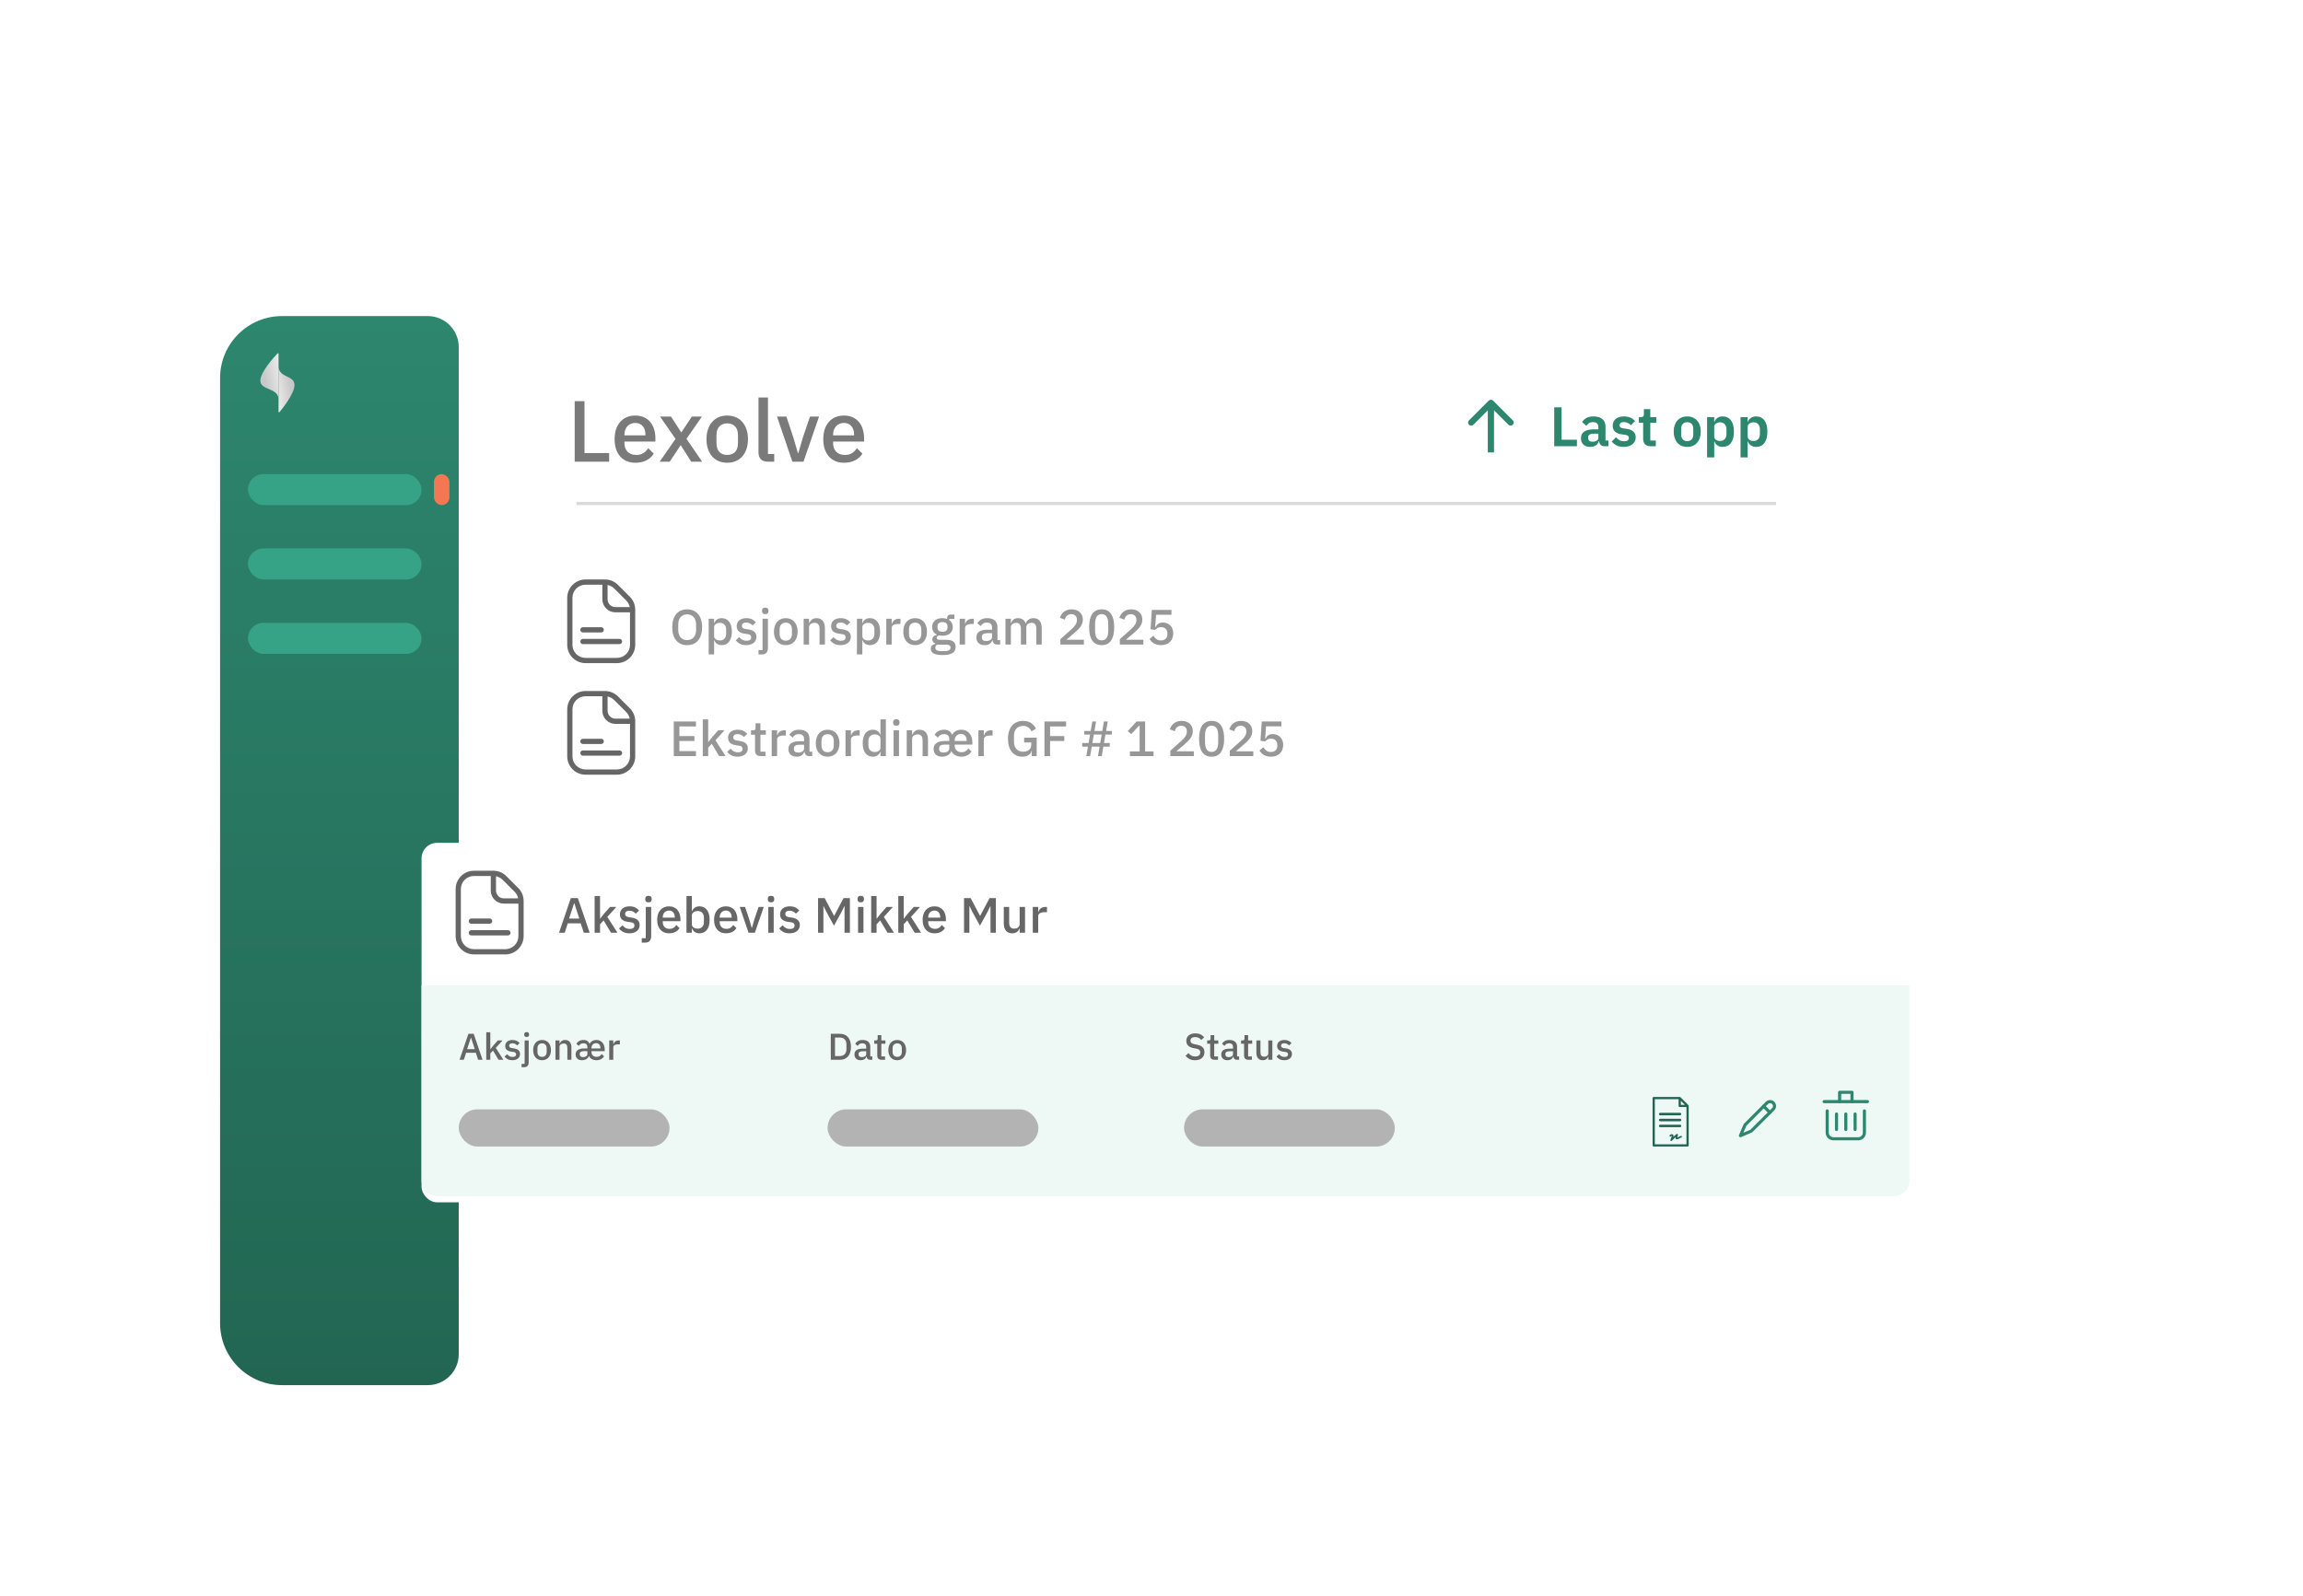 <svg xmlns="http://www.w3.org/2000/svg" fill="none" viewBox="0 0 743 515" height="515" width="743">
<g filter="url(#filter0_d_6008_796)">
<rect fill="white" rx="25" height="357" width="533" y="96" x="65"></rect>
</g>
<path fill="#2D866E" d="M481.707 129.293C481.317 128.902 480.683 128.902 480.293 129.293L473.929 135.657C473.538 136.047 473.538 136.681 473.929 137.071C474.319 137.462 474.953 137.462 475.343 137.071L481 131.414L486.657 137.071C487.047 137.462 487.681 137.462 488.071 137.071C488.462 136.681 488.462 136.047 488.071 135.657L481.707 129.293ZM482 146L482 130L480 130L480 146L482 146Z"></path>
<path fill="#2D866E" d="M501.425 144V131.436H503.801V141.894H508.751V144H501.425ZM517.633 144C517.129 144 516.727 143.856 516.427 143.568C516.139 143.268 515.959 142.872 515.887 142.38H515.779C515.623 142.992 515.305 143.454 514.825 143.766C514.345 144.066 513.751 144.216 513.043 144.216C512.083 144.216 511.345 143.964 510.829 143.46C510.313 142.956 510.055 142.284 510.055 141.444C510.055 140.472 510.403 139.752 511.099 139.284C511.795 138.804 512.785 138.564 514.069 138.564H515.671V137.88C515.671 137.352 515.533 136.944 515.257 136.656C514.981 136.368 514.537 136.224 513.925 136.224C513.385 136.224 512.947 136.344 512.611 136.584C512.287 136.812 512.011 137.088 511.783 137.412L510.415 136.188C510.763 135.648 511.225 135.216 511.801 134.892C512.377 134.556 513.139 134.388 514.087 134.388C515.359 134.388 516.325 134.676 516.985 135.252C517.645 135.828 517.975 136.656 517.975 137.736V142.164H518.911V144H517.633ZM513.817 142.542C514.333 142.542 514.771 142.428 515.131 142.2C515.491 141.972 515.671 141.636 515.671 141.192V139.95H514.195C512.995 139.95 512.395 140.334 512.395 141.102V141.408C512.395 141.792 512.515 142.08 512.755 142.272C513.007 142.452 513.361 142.542 513.817 142.542ZM523.853 144.216C522.953 144.216 522.197 144.066 521.585 143.766C520.973 143.454 520.433 143.028 519.965 142.488L521.369 141.12C521.717 141.516 522.095 141.828 522.503 142.056C522.923 142.284 523.403 142.398 523.943 142.398C524.495 142.398 524.891 142.302 525.131 142.11C525.383 141.918 525.509 141.654 525.509 141.318C525.509 141.042 525.419 140.826 525.239 140.67C525.071 140.502 524.777 140.388 524.357 140.328L523.421 140.202C522.401 140.07 521.621 139.782 521.081 139.338C520.553 138.882 520.289 138.222 520.289 137.358C520.289 136.902 520.373 136.494 520.541 136.134C520.709 135.762 520.949 135.45 521.261 135.198C521.573 134.934 521.945 134.736 522.377 134.604C522.821 134.46 523.313 134.388 523.853 134.388C524.309 134.388 524.711 134.424 525.059 134.496C525.419 134.556 525.743 134.652 526.031 134.784C526.319 134.904 526.583 135.06 526.823 135.252C527.063 135.432 527.297 135.636 527.525 135.864L526.175 137.214C525.899 136.926 525.569 136.686 525.185 136.494C524.801 136.302 524.381 136.206 523.925 136.206C523.421 136.206 523.055 136.296 522.827 136.476C522.611 136.656 522.503 136.89 522.503 137.178C522.503 137.49 522.593 137.73 522.773 137.898C522.965 138.054 523.283 138.168 523.727 138.24L524.681 138.366C526.709 138.654 527.723 139.578 527.723 141.138C527.723 141.594 527.627 142.014 527.435 142.398C527.255 142.77 526.997 143.094 526.661 143.37C526.325 143.634 525.917 143.844 525.437 144C524.969 144.144 524.441 144.216 523.853 144.216ZM532.551 144C531.759 144 531.153 143.796 530.733 143.388C530.325 142.968 530.121 142.374 530.121 141.606V136.44H528.735V134.604H529.455C529.803 134.604 530.037 134.526 530.157 134.37C530.289 134.202 530.355 133.956 530.355 133.632V132.03H532.425V134.604H534.351V136.44H532.425V142.164H534.207V144H532.551ZM544.329 144.216C543.657 144.216 543.051 144.102 542.511 143.874C541.983 143.646 541.527 143.316 541.143 142.884C540.771 142.452 540.483 141.936 540.279 141.336C540.075 140.724 539.973 140.04 539.973 139.284C539.973 138.528 540.075 137.85 540.279 137.25C540.483 136.65 540.771 136.14 541.143 135.72C541.527 135.288 541.983 134.958 542.511 134.73C543.051 134.502 543.657 134.388 544.329 134.388C545.001 134.388 545.607 134.502 546.147 134.73C546.687 134.958 547.143 135.288 547.515 135.72C547.899 136.14 548.193 136.65 548.397 137.25C548.601 137.85 548.703 138.528 548.703 139.284C548.703 140.04 548.601 140.724 548.397 141.336C548.193 141.936 547.899 142.452 547.515 142.884C547.143 143.316 546.687 143.646 546.147 143.874C545.607 144.102 545.001 144.216 544.329 144.216ZM544.329 142.362C544.941 142.362 545.421 142.176 545.769 141.804C546.117 141.432 546.291 140.886 546.291 140.166V138.42C546.291 137.712 546.117 137.172 545.769 136.8C545.421 136.428 544.941 136.242 544.329 136.242C543.729 136.242 543.255 136.428 542.907 136.8C542.559 137.172 542.385 137.712 542.385 138.42V140.166C542.385 140.886 542.559 141.432 542.907 141.804C543.255 142.176 543.729 142.362 544.329 142.362ZM550.746 134.604H553.05V136.152H553.122C553.29 135.612 553.608 135.186 554.076 134.874C554.544 134.55 555.09 134.388 555.714 134.388C556.914 134.388 557.826 134.814 558.45 135.666C559.086 136.506 559.404 137.712 559.404 139.284C559.404 140.868 559.086 142.086 558.45 142.938C557.826 143.79 556.914 144.216 555.714 144.216C555.09 144.216 554.544 144.054 554.076 143.73C553.62 143.406 553.302 142.974 553.122 142.434H553.05V147.6H550.746V134.604ZM554.976 142.308C555.576 142.308 556.062 142.11 556.434 141.714C556.806 141.318 556.992 140.784 556.992 140.112V138.492C556.992 137.82 556.806 137.286 556.434 136.89C556.062 136.482 555.576 136.278 554.976 136.278C554.424 136.278 553.962 136.416 553.59 136.692C553.23 136.968 553.05 137.334 553.05 137.79V140.778C553.05 141.27 553.23 141.648 553.59 141.912C553.962 142.176 554.424 142.308 554.976 142.308ZM561.539 134.604H563.843V136.152H563.915C564.083 135.612 564.401 135.186 564.869 134.874C565.337 134.55 565.883 134.388 566.507 134.388C567.707 134.388 568.619 134.814 569.243 135.666C569.879 136.506 570.197 137.712 570.197 139.284C570.197 140.868 569.879 142.086 569.243 142.938C568.619 143.79 567.707 144.216 566.507 144.216C565.883 144.216 565.337 144.054 564.869 143.73C564.413 143.406 564.095 142.974 563.915 142.434H563.843V147.6H561.539V134.604ZM565.769 142.308C566.369 142.308 566.855 142.11 567.227 141.714C567.599 141.318 567.785 140.784 567.785 140.112V138.492C567.785 137.82 567.599 137.286 567.227 136.89C566.855 136.482 566.369 136.278 565.769 136.278C565.217 136.278 564.755 136.416 564.383 136.692C564.023 136.968 563.843 137.334 563.843 137.79V140.778C563.843 141.27 564.023 141.648 564.383 141.912C564.755 142.176 565.217 142.308 565.769 142.308Z"></path>
<g clip-path="url(#clip0_6008_796)">
<path fill="#666666" d="M203.208 192.586L199.352 188.73C198.805 188.18 198.154 187.744 197.437 187.447C196.72 187.15 195.951 186.998 195.175 187H188.906C187.34 187.002 185.839 187.624 184.732 188.732C183.624 189.839 183.002 191.34 183 192.906V208.094C183.002 209.66 183.624 211.161 184.732 212.268C185.839 213.376 187.34 213.998 188.906 214H199.031C200.597 213.998 202.098 213.376 203.206 212.268C204.313 211.161 204.936 209.66 204.938 208.094V196.762C204.939 195.986 204.788 195.218 204.491 194.501C204.194 193.784 203.758 193.133 203.208 192.586ZM196.019 188.772C196.832 188.933 197.578 189.333 198.162 189.919L202.018 193.775C202.606 194.359 203.006 195.105 203.166 195.918H198.55C197.88 195.916 197.237 195.649 196.763 195.175C196.289 194.701 196.021 194.058 196.019 193.387V188.772ZM203.25 208.094C203.25 209.213 202.806 210.286 202.014 211.077C201.223 211.868 200.15 212.313 199.031 212.313H188.906C187.787 212.313 186.714 211.868 185.923 211.077C185.132 210.286 184.688 209.213 184.688 208.094V192.906C184.688 191.787 185.132 190.714 185.923 189.923C186.714 189.132 187.787 188.688 188.906 188.688H194.332V193.387C194.332 194.506 194.776 195.579 195.567 196.37C196.358 197.161 197.431 197.606 198.55 197.606H203.25V208.094Z"></path>
<path fill="#666666" d="M187.219 207.023C187.219 207.247 187.308 207.462 187.466 207.62C187.624 207.778 187.839 207.867 188.062 207.867H199.875C200.099 207.867 200.313 207.778 200.472 207.62C200.63 207.462 200.719 207.247 200.719 207.023C200.719 206.8 200.63 206.585 200.472 206.427C200.313 206.269 200.099 206.18 199.875 206.18H188.062C187.839 206.18 187.624 206.269 187.466 206.427C187.308 206.585 187.219 206.8 187.219 207.023Z"></path>
<path fill="#666666" d="M188.062 204.094H193.969C194.193 204.094 194.407 204.005 194.565 203.847C194.724 203.688 194.812 203.474 194.812 203.25C194.812 203.026 194.724 202.812 194.565 202.653C194.407 202.495 194.193 202.406 193.969 202.406H188.062C187.839 202.406 187.624 202.495 187.466 202.653C187.308 202.812 187.219 203.026 187.219 203.25C187.219 203.474 187.308 203.688 187.466 203.847C187.624 204.005 187.839 204.094 188.062 204.094Z"></path>
</g>
<g clip-path="url(#clip1_6008_796)">
<path fill="#666666" d="M203.208 228.586L199.352 224.73C198.805 224.18 198.154 223.744 197.437 223.447C196.72 223.15 195.951 222.998 195.175 223H188.906C187.34 223.002 185.839 223.624 184.732 224.732C183.624 225.839 183.002 227.34 183 228.906V244.094C183.002 245.66 183.624 247.161 184.732 248.268C185.839 249.376 187.34 249.998 188.906 250H199.031C200.597 249.998 202.098 249.376 203.206 248.268C204.313 247.161 204.936 245.66 204.938 244.094V232.762C204.939 231.986 204.788 231.218 204.491 230.501C204.194 229.784 203.758 229.133 203.208 228.586ZM196.019 224.772C196.832 224.933 197.578 225.333 198.162 225.919L202.018 229.775C202.606 230.359 203.006 231.105 203.166 231.918H198.55C197.88 231.916 197.237 231.649 196.763 231.175C196.289 230.701 196.021 230.058 196.019 229.387V224.772ZM203.25 244.094C203.25 245.213 202.806 246.286 202.014 247.077C201.223 247.868 200.15 248.313 199.031 248.313H188.906C187.787 248.313 186.714 247.868 185.923 247.077C185.132 246.286 184.688 245.213 184.688 244.094V228.906C184.688 227.787 185.132 226.714 185.923 225.923C186.714 225.132 187.787 224.688 188.906 224.688H194.332V229.387C194.332 230.506 194.776 231.579 195.567 232.37C196.358 233.161 197.431 233.606 198.55 233.606H203.25V244.094Z"></path>
<path fill="#666666" d="M187.219 243.023C187.219 243.247 187.308 243.462 187.466 243.62C187.624 243.778 187.839 243.867 188.062 243.867H199.875C200.099 243.867 200.313 243.778 200.472 243.62C200.63 243.462 200.719 243.247 200.719 243.023C200.719 242.8 200.63 242.585 200.472 242.427C200.313 242.269 200.099 242.18 199.875 242.18H188.062C187.839 242.18 187.624 242.269 187.466 242.427C187.308 242.585 187.219 242.8 187.219 243.023Z"></path>
<path fill="#666666" d="M188.062 240.094H193.969C194.193 240.094 194.407 240.005 194.565 239.847C194.724 239.688 194.812 239.474 194.812 239.25C194.812 239.026 194.724 238.812 194.565 238.653C194.407 238.495 194.193 238.406 193.969 238.406H188.062C187.839 238.406 187.624 238.495 187.466 238.653C187.308 238.812 187.219 239.026 187.219 239.25C187.219 239.474 187.308 239.688 187.466 239.847C187.624 240.005 187.839 240.094 188.062 240.094Z"></path>
</g>
<path fill="url(#paint0_linear_6008_796)" d="M71 122C71 110.954 79.954 102 91 102H138C143.523 102 148 106.477 148 112V437C148 442.523 143.523 447 138 447H91C79.954 447 71 438.046 71 427V122Z"></path>
<path fill="url(#paint1_linear_6008_796)" d="M89.868 132.876C89.868 132.954 89.91 133.025 89.974 133.054C90.038 133.082 90.111 133.064 90.158 133.007C91.244 131.704 95.001 126.993 95.001 124.243C95.001 121.066 90.117 121.986 89.867 118.4L89.868 132.876Z"></path>
<path fill="url(#paint2_linear_6008_796)" d="M89.867 114.191C89.867 114.113 89.819 114.043 89.746 114.014C89.673 113.985 89.589 114.003 89.535 114.06C88.295 115.363 84 120.074 84 122.825C84 126.001 89.579 125.081 89.865 128.667L89.867 114.191Z"></path>
<g filter="url(#filter1_d_6008_796)">
<rect fill="white" rx="5" height="116" width="480" y="270" x="136"></rect>
</g>
<path fill="#EEF8F5" d="M136 318H616V381C616 383.761 613.761 386 611 386H141C138.239 386 136 383.761 136 381V318Z"></path>
<path fill="#7A7A7A" d="M185.408 149V129.456H188.572V146.2H196.524V149H185.408ZM204.978 149.336C203.933 149.336 202.999 149.159 202.178 148.804C201.357 148.449 200.657 147.945 200.078 147.292C199.499 146.62 199.051 145.817 198.734 144.884C198.435 143.932 198.286 142.877 198.286 141.72C198.286 140.563 198.435 139.517 198.734 138.584C199.051 137.632 199.499 136.829 200.078 136.176C200.657 135.504 201.357 134.991 202.178 134.636C202.999 134.281 203.933 134.104 204.978 134.104C206.042 134.104 206.975 134.291 207.778 134.664C208.599 135.037 209.281 135.56 209.822 136.232C210.363 136.885 210.765 137.651 211.026 138.528C211.306 139.405 211.446 140.348 211.446 141.356V142.504H201.45V142.98C201.45 144.1 201.777 145.024 202.43 145.752C203.102 146.461 204.054 146.816 205.286 146.816C206.182 146.816 206.938 146.62 207.554 146.228C208.17 145.836 208.693 145.304 209.122 144.632L210.914 146.396C210.373 147.292 209.589 148.011 208.562 148.552C207.535 149.075 206.341 149.336 204.978 149.336ZM204.978 136.484C204.455 136.484 203.97 136.577 203.522 136.764C203.093 136.951 202.719 137.212 202.402 137.548C202.103 137.884 201.87 138.285 201.702 138.752C201.534 139.219 201.45 139.732 201.45 140.292V140.488H208.226V140.208C208.226 139.088 207.937 138.192 207.358 137.52C206.779 136.829 205.986 136.484 204.978 136.484ZM212.818 149L217.942 141.636L212.958 134.44H216.486L219.762 139.508H219.846L223.206 134.44H226.454L221.47 141.608L226.538 149H223.01L219.65 143.708H219.566L216.066 149H212.818ZM234.619 149.336C233.611 149.336 232.687 149.159 231.847 148.804C231.025 148.449 230.325 147.945 229.747 147.292C229.168 146.62 228.72 145.817 228.403 144.884C228.085 143.932 227.927 142.877 227.927 141.72C227.927 140.563 228.085 139.517 228.403 138.584C228.72 137.632 229.168 136.829 229.747 136.176C230.325 135.504 231.025 134.991 231.847 134.636C232.687 134.281 233.611 134.104 234.619 134.104C235.627 134.104 236.541 134.281 237.363 134.636C238.203 134.991 238.912 135.504 239.491 136.176C240.069 136.829 240.517 137.632 240.835 138.584C241.152 139.517 241.311 140.563 241.311 141.72C241.311 142.877 241.152 143.932 240.835 144.884C240.517 145.817 240.069 146.62 239.491 147.292C238.912 147.945 238.203 148.449 237.363 148.804C236.541 149.159 235.627 149.336 234.619 149.336ZM234.619 146.816C235.664 146.816 236.504 146.499 237.139 145.864C237.773 145.211 238.091 144.24 238.091 142.952V140.488C238.091 139.2 237.773 138.239 237.139 137.604C236.504 136.951 235.664 136.624 234.619 136.624C233.573 136.624 232.733 136.951 232.099 137.604C231.464 138.239 231.147 139.2 231.147 140.488V142.952C231.147 144.24 231.464 145.211 232.099 145.864C232.733 146.499 233.573 146.816 234.619 146.816ZM247.819 149C246.774 149 245.99 148.739 245.467 148.216C244.963 147.675 244.711 146.928 244.711 145.976V128.28H247.763V146.508H249.779V149H247.819ZM255.641 149L250.685 134.44H253.709L255.921 141.076L257.405 146.172H257.573L259.057 141.076L261.325 134.44H264.237L259.225 149H255.641ZM272.298 149.336C271.253 149.336 270.32 149.159 269.498 148.804C268.677 148.449 267.977 147.945 267.398 147.292C266.82 146.62 266.372 145.817 266.054 144.884C265.756 143.932 265.606 142.877 265.606 141.72C265.606 140.563 265.756 139.517 266.054 138.584C266.372 137.632 266.82 136.829 267.398 136.176C267.977 135.504 268.677 134.991 269.498 134.636C270.32 134.281 271.253 134.104 272.298 134.104C273.362 134.104 274.296 134.291 275.098 134.664C275.92 135.037 276.601 135.56 277.142 136.232C277.684 136.885 278.085 137.651 278.346 138.528C278.626 139.405 278.766 140.348 278.766 141.356V142.504H268.77V142.98C268.77 144.1 269.097 145.024 269.75 145.752C270.422 146.461 271.374 146.816 272.606 146.816C273.502 146.816 274.258 146.62 274.874 146.228C275.49 145.836 276.013 145.304 276.442 144.632L278.234 146.396C277.693 147.292 276.909 148.011 275.882 148.552C274.856 149.075 273.661 149.336 272.298 149.336ZM272.298 136.484C271.776 136.484 271.29 136.577 270.842 136.764C270.413 136.951 270.04 137.212 269.722 137.548C269.424 137.884 269.19 138.285 269.022 138.752C268.854 139.219 268.77 139.732 268.77 140.292V140.488H275.546V140.208C275.546 139.088 275.257 138.192 274.678 137.52C274.1 136.829 273.306 136.484 272.298 136.484Z"></path>
<rect fill="#37A386" rx="5" height="10" width="56" y="153" x="80"></rect>
<rect fill="#F47751" rx="2.5" height="10" width="5" y="153" x="140"></rect>
<rect fill="#37A386" rx="5" height="10" width="56" y="177" x="80"></rect>
<rect fill="#37A386" rx="5" height="10" width="56" y="201" x="80"></rect>
<path fill="#979797" d="M221.696 208.192C220.971 208.192 220.309 208.069 219.712 207.824C219.125 207.568 218.619 207.2 218.192 206.72C217.776 206.229 217.451 205.627 217.216 204.912C216.992 204.187 216.88 203.355 216.88 202.416C216.88 201.477 216.992 200.651 217.216 199.936C217.451 199.211 217.776 198.608 218.192 198.128C218.619 197.637 219.125 197.269 219.712 197.024C220.309 196.768 220.971 196.64 221.696 196.64C222.421 196.64 223.077 196.768 223.664 197.024C224.261 197.269 224.768 197.637 225.184 198.128C225.611 198.608 225.936 199.211 226.16 199.936C226.395 200.651 226.512 201.477 226.512 202.416C226.512 203.355 226.395 204.187 226.16 204.912C225.936 205.627 225.611 206.229 225.184 206.72C224.768 207.2 224.261 207.568 223.664 207.824C223.077 208.069 222.421 208.192 221.696 208.192ZM221.696 206.576C222.123 206.576 222.512 206.501 222.864 206.352C223.227 206.203 223.531 205.989 223.776 205.712C224.032 205.424 224.229 205.077 224.368 204.672C224.507 204.267 224.576 203.808 224.576 203.296V201.536C224.576 201.024 224.507 200.565 224.368 200.16C224.229 199.755 224.032 199.413 223.776 199.136C223.531 198.848 223.227 198.629 222.864 198.48C222.512 198.331 222.123 198.256 221.696 198.256C221.259 198.256 220.864 198.331 220.512 198.48C220.16 198.629 219.856 198.848 219.6 199.136C219.355 199.413 219.163 199.755 219.024 200.16C218.885 200.565 218.816 201.024 218.816 201.536V203.296C218.816 203.808 218.885 204.267 219.024 204.672C219.163 205.077 219.355 205.424 219.6 205.712C219.856 205.989 220.16 206.203 220.512 206.352C220.864 206.501 221.259 206.576 221.696 206.576ZM228.639 199.68H230.383V201.056H230.463C230.644 200.555 230.937 200.171 231.343 199.904C231.759 199.627 232.244 199.488 232.799 199.488C233.855 199.488 234.671 199.872 235.247 200.64C235.823 201.397 236.111 202.464 236.111 203.84C236.111 205.216 235.823 206.288 235.247 207.056C234.671 207.813 233.855 208.192 232.799 208.192C232.244 208.192 231.759 208.053 231.343 207.776C230.937 207.499 230.644 207.115 230.463 206.624H230.383V211.2H228.639V199.68ZM232.271 206.688C232.879 206.688 233.364 206.496 233.727 206.112C234.089 205.717 234.271 205.2 234.271 204.56V203.12C234.271 202.48 234.089 201.968 233.727 201.584C233.364 201.189 232.879 200.992 232.271 200.992C231.737 200.992 231.289 201.125 230.927 201.392C230.564 201.648 230.383 201.989 230.383 202.416V205.264C230.383 205.691 230.564 206.037 230.927 206.304C231.289 206.56 231.737 206.688 232.271 206.688ZM240.747 208.192C239.958 208.192 239.297 208.053 238.763 207.776C238.23 207.499 237.766 207.115 237.371 206.624L238.491 205.6C238.801 205.973 239.142 206.267 239.515 206.48C239.899 206.683 240.342 206.784 240.843 206.784C241.355 206.784 241.734 206.688 241.979 206.496C242.235 206.293 242.363 206.016 242.363 205.664C242.363 205.397 242.273 205.173 242.091 204.992C241.921 204.8 241.617 204.677 241.179 204.624L240.411 204.528C239.558 204.421 238.886 204.176 238.395 203.792C237.915 203.397 237.675 202.816 237.675 202.048C237.675 201.643 237.75 201.285 237.899 200.976C238.049 200.656 238.257 200.389 238.523 200.176C238.801 199.952 239.126 199.781 239.499 199.664C239.883 199.547 240.305 199.488 240.763 199.488C241.51 199.488 242.118 199.605 242.587 199.84C243.067 200.075 243.494 200.4 243.867 200.816L242.795 201.84C242.582 201.584 242.299 201.365 241.947 201.184C241.606 200.992 241.211 200.896 240.763 200.896C240.283 200.896 239.926 200.992 239.691 201.184C239.467 201.376 239.355 201.627 239.355 201.936C239.355 202.256 239.457 202.496 239.659 202.656C239.862 202.816 240.187 202.933 240.635 203.008L241.403 203.104C242.321 203.243 242.987 203.515 243.403 203.92C243.83 204.315 244.043 204.848 244.043 205.52C244.043 205.925 243.963 206.293 243.803 206.624C243.654 206.944 243.435 207.221 243.147 207.456C242.859 207.691 242.513 207.872 242.107 208C241.702 208.128 241.249 208.192 240.747 208.192ZM246.014 199.68H247.758V209.12C247.758 209.76 247.592 210.267 247.262 210.64C246.942 211.013 246.43 211.2 245.726 211.2H244.718V209.776H246.014V199.68ZM246.894 198.192C246.531 198.192 246.264 198.107 246.094 197.936C245.934 197.765 245.854 197.547 245.854 197.28V197.008C245.854 196.741 245.934 196.523 246.094 196.352C246.264 196.181 246.531 196.096 246.894 196.096C247.256 196.096 247.518 196.181 247.678 196.352C247.838 196.523 247.918 196.741 247.918 197.008V197.28C247.918 197.547 247.838 197.765 247.678 197.936C247.518 198.107 247.256 198.192 246.894 198.192ZM253.512 208.192C252.936 208.192 252.408 208.091 251.928 207.888C251.459 207.685 251.059 207.397 250.728 207.024C250.397 206.64 250.141 206.181 249.96 205.648C249.779 205.104 249.688 204.501 249.688 203.84C249.688 203.179 249.779 202.581 249.96 202.048C250.141 201.504 250.397 201.045 250.728 200.672C251.059 200.288 251.459 199.995 251.928 199.792C252.408 199.589 252.936 199.488 253.512 199.488C254.088 199.488 254.611 199.589 255.08 199.792C255.56 199.995 255.965 200.288 256.296 200.672C256.627 201.045 256.883 201.504 257.064 202.048C257.245 202.581 257.336 203.179 257.336 203.84C257.336 204.501 257.245 205.104 257.064 205.648C256.883 206.181 256.627 206.64 256.296 207.024C255.965 207.397 255.56 207.685 255.08 207.888C254.611 208.091 254.088 208.192 253.512 208.192ZM253.512 206.752C254.109 206.752 254.589 206.571 254.952 206.208C255.315 205.835 255.496 205.28 255.496 204.544V203.136C255.496 202.4 255.315 201.851 254.952 201.488C254.589 201.115 254.109 200.928 253.512 200.928C252.915 200.928 252.435 201.115 252.072 201.488C251.709 201.851 251.528 202.4 251.528 203.136V204.544C251.528 205.28 251.709 205.835 252.072 206.208C252.435 206.571 252.915 206.752 253.512 206.752ZM259.279 208V199.68H261.023V201.056H261.103C261.285 200.608 261.557 200.235 261.919 199.936C262.293 199.637 262.799 199.488 263.439 199.488C264.293 199.488 264.954 199.771 265.423 200.336C265.903 200.891 266.143 201.685 266.143 202.72V208H264.399V202.944C264.399 201.643 263.877 200.992 262.831 200.992C262.607 200.992 262.383 201.024 262.159 201.088C261.946 201.141 261.754 201.227 261.583 201.344C261.413 201.461 261.274 201.611 261.167 201.792C261.071 201.973 261.023 202.187 261.023 202.432V208H259.279ZM271.201 208.192C270.411 208.192 269.75 208.053 269.217 207.776C268.683 207.499 268.219 207.115 267.825 206.624L268.945 205.6C269.254 205.973 269.595 206.267 269.969 206.48C270.353 206.683 270.795 206.784 271.297 206.784C271.809 206.784 272.187 206.688 272.433 206.496C272.689 206.293 272.817 206.016 272.817 205.664C272.817 205.397 272.726 205.173 272.545 204.992C272.374 204.8 272.07 204.677 271.633 204.624L270.865 204.528C270.011 204.421 269.339 204.176 268.849 203.792C268.369 203.397 268.129 202.816 268.129 202.048C268.129 201.643 268.203 201.285 268.353 200.976C268.502 200.656 268.71 200.389 268.977 200.176C269.254 199.952 269.579 199.781 269.953 199.664C270.337 199.547 270.758 199.488 271.217 199.488C271.963 199.488 272.571 199.605 273.041 199.84C273.521 200.075 273.947 200.4 274.321 200.816L273.249 201.84C273.035 201.584 272.753 201.365 272.401 201.184C272.059 200.992 271.665 200.896 271.217 200.896C270.737 200.896 270.379 200.992 270.145 201.184C269.921 201.376 269.809 201.627 269.809 201.936C269.809 202.256 269.91 202.496 270.113 202.656C270.315 202.816 270.641 202.933 271.089 203.008L271.857 203.104C272.774 203.243 273.441 203.515 273.857 203.92C274.283 204.315 274.497 204.848 274.497 205.52C274.497 205.925 274.417 206.293 274.257 206.624C274.107 206.944 273.889 207.221 273.601 207.456C273.313 207.691 272.966 207.872 272.561 208C272.155 208.128 271.702 208.192 271.201 208.192ZM276.467 199.68H278.211V201.056H278.291C278.472 200.555 278.765 200.171 279.171 199.904C279.587 199.627 280.072 199.488 280.627 199.488C281.683 199.488 282.499 199.872 283.075 200.64C283.651 201.397 283.939 202.464 283.939 203.84C283.939 205.216 283.651 206.288 283.075 207.056C282.499 207.813 281.683 208.192 280.627 208.192C280.072 208.192 279.587 208.053 279.171 207.776C278.765 207.499 278.472 207.115 278.291 206.624H278.211V211.2H276.467V199.68ZM280.099 206.688C280.707 206.688 281.192 206.496 281.555 206.112C281.917 205.717 282.099 205.2 282.099 204.56V203.12C282.099 202.48 281.917 201.968 281.555 201.584C281.192 201.189 280.707 200.992 280.099 200.992C279.565 200.992 279.117 201.125 278.755 201.392C278.392 201.648 278.211 201.989 278.211 202.416V205.264C278.211 205.691 278.392 206.037 278.755 206.304C279.117 206.56 279.565 206.688 280.099 206.688ZM285.936 208V199.68H287.68V201.28H287.76C287.877 200.853 288.122 200.48 288.496 200.16C288.869 199.84 289.386 199.68 290.048 199.68H290.512V201.36H289.824C289.13 201.36 288.597 201.472 288.224 201.696C287.861 201.92 287.68 202.251 287.68 202.688V208H285.936ZM295.246 208.192C294.67 208.192 294.142 208.091 293.662 207.888C293.193 207.685 292.793 207.397 292.462 207.024C292.132 206.64 291.876 206.181 291.694 205.648C291.513 205.104 291.422 204.501 291.422 203.84C291.422 203.179 291.513 202.581 291.694 202.048C291.876 201.504 292.132 201.045 292.462 200.672C292.793 200.288 293.193 199.995 293.662 199.792C294.142 199.589 294.67 199.488 295.246 199.488C295.822 199.488 296.345 199.589 296.814 199.792C297.294 199.995 297.7 200.288 298.03 200.672C298.361 201.045 298.617 201.504 298.798 202.048C298.98 202.581 299.07 203.179 299.07 203.84C299.07 204.501 298.98 205.104 298.798 205.648C298.617 206.181 298.361 206.64 298.03 207.024C297.7 207.397 297.294 207.685 296.814 207.888C296.345 208.091 295.822 208.192 295.246 208.192ZM295.246 206.752C295.844 206.752 296.324 206.571 296.686 206.208C297.049 205.835 297.23 205.28 297.23 204.544V203.136C297.23 202.4 297.049 201.851 296.686 201.488C296.324 201.115 295.844 200.928 295.246 200.928C294.649 200.928 294.169 201.115 293.806 201.488C293.444 201.851 293.262 202.4 293.262 203.136V204.544C293.262 205.28 293.444 205.835 293.806 206.208C294.169 206.571 294.649 206.752 295.246 206.752ZM308.31 208.784C308.31 209.648 307.979 210.299 307.318 210.736C306.656 211.173 305.579 211.392 304.086 211.392C303.403 211.392 302.822 211.344 302.342 211.248C301.872 211.163 301.483 211.035 301.174 210.864C300.875 210.693 300.656 210.485 300.518 210.24C300.379 209.995 300.31 209.712 300.31 209.392C300.31 208.933 300.432 208.576 300.678 208.32C300.934 208.064 301.286 207.888 301.734 207.792V207.616C301.104 207.413 300.79 206.987 300.79 206.336C300.79 205.909 300.934 205.584 301.222 205.36C301.51 205.125 301.856 204.96 302.262 204.864V204.8C301.771 204.565 301.392 204.24 301.126 203.824C300.87 203.397 300.742 202.901 300.742 202.336C300.742 201.483 301.024 200.795 301.59 200.272C302.166 199.749 302.987 199.488 304.054 199.488C304.64 199.488 305.142 199.573 305.558 199.744V199.52C305.558 199.147 305.643 198.859 305.814 198.656C305.995 198.443 306.272 198.336 306.646 198.336H307.926V199.744H306.23V200.08C306.603 200.325 306.891 200.645 307.094 201.04C307.296 201.424 307.398 201.856 307.398 202.336C307.398 203.179 307.11 203.861 306.534 204.384C305.958 204.896 305.136 205.152 304.07 205.152C303.664 205.152 303.302 205.109 302.982 205.024C302.768 205.099 302.582 205.205 302.422 205.344C302.262 205.472 302.182 205.643 302.182 205.856C302.182 206.08 302.283 206.24 302.486 206.336C302.688 206.432 302.976 206.48 303.35 206.48H305.398C306.422 206.48 307.163 206.688 307.622 207.104C308.08 207.509 308.31 208.069 308.31 208.784ZM306.678 208.976C306.678 208.688 306.566 208.459 306.342 208.288C306.128 208.117 305.734 208.032 305.158 208.032H302.342C301.958 208.256 301.766 208.576 301.766 208.992C301.766 209.333 301.899 209.605 302.166 209.808C302.443 210.021 302.907 210.128 303.558 210.128H304.646C306 210.128 306.678 209.744 306.678 208.976ZM304.07 203.888C304.582 203.888 304.976 203.776 305.254 203.552C305.542 203.317 305.686 202.96 305.686 202.48V202.16C305.686 201.68 305.542 201.328 305.254 201.104C304.976 200.869 304.582 200.752 304.07 200.752C303.558 200.752 303.158 200.869 302.87 201.104C302.592 201.328 302.454 201.68 302.454 202.16V202.48C302.454 202.96 302.592 203.317 302.87 203.552C303.158 203.776 303.558 203.888 304.07 203.888ZM309.607 208V199.68H311.351V201.28H311.431C311.549 200.853 311.794 200.48 312.167 200.16C312.541 199.84 313.058 199.68 313.719 199.68H314.183V201.36H313.495C312.802 201.36 312.269 201.472 311.895 201.696C311.533 201.92 311.351 202.251 311.351 202.688V208H309.607ZM321.703 208C321.245 208 320.893 207.872 320.647 207.616C320.402 207.349 320.253 207.013 320.199 206.608H320.119C319.959 207.131 319.666 207.525 319.239 207.792C318.813 208.059 318.295 208.192 317.687 208.192C316.823 208.192 316.157 207.968 315.687 207.52C315.229 207.072 314.999 206.469 314.999 205.712C314.999 204.88 315.298 204.256 315.895 203.84C316.503 203.424 317.389 203.216 318.551 203.216H320.055V202.512C320.055 202 319.917 201.605 319.639 201.328C319.362 201.051 318.93 200.912 318.343 200.912C317.853 200.912 317.453 201.019 317.143 201.232C316.834 201.445 316.573 201.717 316.359 202.048L315.319 201.104C315.597 200.635 315.986 200.251 316.487 199.952C316.989 199.643 317.645 199.488 318.455 199.488C319.533 199.488 320.359 199.739 320.935 200.24C321.511 200.741 321.799 201.461 321.799 202.4V206.576H322.679V208H321.703ZM318.183 206.864C318.727 206.864 319.175 206.747 319.527 206.512C319.879 206.267 320.055 205.941 320.055 205.536V204.336H318.583C317.378 204.336 316.775 204.709 316.775 205.456V205.744C316.775 206.117 316.898 206.4 317.143 206.592C317.399 206.773 317.746 206.864 318.183 206.864ZM324.389 208V199.68H326.133V201.056H326.213C326.298 200.843 326.399 200.64 326.517 200.448C326.645 200.256 326.794 200.091 326.965 199.952C327.146 199.803 327.354 199.691 327.589 199.616C327.834 199.531 328.117 199.488 328.437 199.488C329.002 199.488 329.503 199.627 329.941 199.904C330.378 200.181 330.698 200.608 330.901 201.184H330.949C331.098 200.715 331.386 200.315 331.813 199.984C332.239 199.653 332.789 199.488 333.461 199.488C334.293 199.488 334.938 199.771 335.397 200.336C335.855 200.891 336.085 201.685 336.085 202.72V208H334.341V202.928C334.341 202.288 334.218 201.808 333.973 201.488C333.727 201.157 333.338 200.992 332.805 200.992C332.581 200.992 332.367 201.024 332.165 201.088C331.962 201.141 331.781 201.227 331.621 201.344C331.471 201.461 331.349 201.611 331.253 201.792C331.157 201.973 331.109 202.181 331.109 202.416V208H329.365V202.928C329.365 201.637 328.858 200.992 327.845 200.992C327.631 200.992 327.418 201.024 327.205 201.088C327.002 201.141 326.821 201.227 326.661 201.344C326.501 201.461 326.373 201.611 326.277 201.792C326.181 201.973 326.133 202.181 326.133 202.416V208H324.389ZM349.687 208H342.103V206.272L345.671 203.088C346.237 202.576 346.669 202.091 346.967 201.632C347.277 201.163 347.431 200.672 347.431 200.16V199.952C347.431 199.408 347.266 198.981 346.935 198.672C346.615 198.363 346.178 198.208 345.623 198.208C345.314 198.208 345.042 198.256 344.807 198.352C344.583 198.437 344.386 198.56 344.215 198.72C344.045 198.88 343.901 199.067 343.783 199.28C343.677 199.493 343.591 199.723 343.527 199.968L341.943 199.36C342.061 199.008 342.221 198.672 342.423 198.352C342.626 198.021 342.882 197.728 343.191 197.472C343.501 197.216 343.863 197.013 344.279 196.864C344.706 196.715 345.202 196.64 345.767 196.64C346.333 196.64 346.839 196.725 347.287 196.896C347.735 197.056 348.109 197.285 348.407 197.584C348.717 197.872 348.951 198.219 349.111 198.624C349.271 199.029 349.351 199.472 349.351 199.952C349.351 200.4 349.282 200.816 349.143 201.2C349.005 201.584 348.813 201.947 348.567 202.288C348.322 202.629 348.034 202.955 347.703 203.264C347.383 203.573 347.042 203.888 346.679 204.208L344.055 206.464H349.687V208ZM355.425 208.192C354.732 208.192 354.129 208.064 353.617 207.808C353.105 207.541 352.684 207.163 352.353 206.672C352.022 206.181 351.777 205.579 351.617 204.864C351.457 204.149 351.377 203.333 351.377 202.416C351.377 201.509 351.457 200.699 351.617 199.984C351.777 199.259 352.022 198.651 352.353 198.16C352.684 197.669 353.105 197.296 353.617 197.04C354.129 196.773 354.732 196.64 355.425 196.64C356.812 196.64 357.83 197.147 358.481 198.16C359.142 199.173 359.473 200.592 359.473 202.416C359.473 204.24 359.142 205.659 358.481 206.672C357.83 207.685 356.812 208.192 355.425 208.192ZM355.425 206.656C355.809 206.656 356.134 206.581 356.401 206.432C356.678 206.272 356.902 206.048 357.073 205.76C357.244 205.472 357.366 205.131 357.441 204.736C357.516 204.331 357.553 203.883 357.553 203.392V201.44C357.553 200.949 357.516 200.507 357.441 200.112C357.366 199.707 357.244 199.36 357.073 199.072C356.902 198.784 356.678 198.565 356.401 198.416C356.134 198.256 355.809 198.176 355.425 198.176C355.041 198.176 354.71 198.256 354.433 198.416C354.166 198.565 353.948 198.784 353.777 199.072C353.606 199.36 353.484 199.707 353.409 200.112C353.334 200.507 353.297 200.949 353.297 201.44V203.392C353.297 203.883 353.334 204.331 353.409 204.736C353.484 205.131 353.606 205.472 353.777 205.76C353.948 206.048 354.166 206.272 354.433 206.432C354.71 206.581 355.041 206.656 355.425 206.656ZM368.875 208H361.291V206.272L364.859 203.088C365.424 202.576 365.856 202.091 366.155 201.632C366.464 201.163 366.619 200.672 366.619 200.16V199.952C366.619 199.408 366.453 198.981 366.123 198.672C365.803 198.363 365.365 198.208 364.811 198.208C364.501 198.208 364.229 198.256 363.995 198.352C363.771 198.437 363.573 198.56 363.403 198.72C363.232 198.88 363.088 199.067 362.971 199.28C362.864 199.493 362.779 199.723 362.715 199.968L361.131 199.36C361.248 199.008 361.408 198.672 361.611 198.352C361.813 198.021 362.069 197.728 362.379 197.472C362.688 197.216 363.051 197.013 363.467 196.864C363.893 196.715 364.389 196.64 364.955 196.64C365.52 196.64 366.027 196.725 366.475 196.896C366.923 197.056 367.296 197.285 367.595 197.584C367.904 197.872 368.139 198.219 368.299 198.624C368.459 199.029 368.539 199.472 368.539 199.952C368.539 200.4 368.469 200.816 368.331 201.2C368.192 201.584 368 201.947 367.755 202.288C367.509 202.629 367.221 202.955 366.891 203.264C366.571 203.573 366.229 203.888 365.867 204.208L363.243 206.464H368.875V208ZM377.941 198.4H372.981L372.693 202.352H372.805C372.933 202.128 373.066 201.931 373.205 201.76C373.343 201.579 373.503 201.424 373.685 201.296C373.866 201.168 374.074 201.072 374.309 201.008C374.543 200.933 374.821 200.896 375.141 200.896C375.621 200.896 376.063 200.976 376.469 201.136C376.885 201.296 377.242 201.525 377.541 201.824C377.85 202.123 378.09 202.491 378.26 202.928C378.431 203.355 378.517 203.84 378.517 204.384C378.517 204.939 378.426 205.451 378.245 205.92C378.074 206.389 377.818 206.795 377.477 207.136C377.135 207.467 376.714 207.728 376.213 207.92C375.722 208.101 375.162 208.192 374.533 208.192C374.031 208.192 373.589 208.133 373.205 208.016C372.821 207.909 372.479 207.765 372.181 207.584C371.893 207.392 371.637 207.179 371.413 206.944C371.199 206.699 371.007 206.448 370.837 206.192L372.149 205.152C372.287 205.376 372.431 205.579 372.581 205.76C372.73 205.941 372.901 206.101 373.093 206.24C373.285 206.379 373.498 206.485 373.733 206.56C373.978 206.635 374.255 206.672 374.565 206.672C375.226 206.672 375.733 206.491 376.085 206.128C376.447 205.765 376.629 205.264 376.629 204.624V204.432C376.629 203.792 376.447 203.291 376.085 202.928C375.733 202.565 375.226 202.384 374.565 202.384C374.085 202.384 373.701 202.475 373.413 202.656C373.125 202.837 372.879 203.04 372.677 203.264L371.189 203.056L371.605 196.832H377.941V198.4Z"></path>
<path fill="#979797" d="M217.376 244V232.832H224.528V234.432H219.184V237.536H224.032V239.136H219.184V242.4H224.528V244H217.376ZM226.732 232.16H228.476V239.424H228.556L229.708 237.936L231.708 235.68H233.74L230.828 238.896L234.092 244H232.012L229.628 240.032L228.476 241.28V244H226.732V232.16ZM237.966 244.192C237.177 244.192 236.515 244.053 235.982 243.776C235.449 243.499 234.985 243.115 234.59 242.624L235.71 241.6C236.019 241.973 236.361 242.267 236.734 242.48C237.118 242.683 237.561 242.784 238.062 242.784C238.574 242.784 238.953 242.688 239.198 242.496C239.454 242.293 239.582 242.016 239.582 241.664C239.582 241.397 239.491 241.173 239.31 240.992C239.139 240.8 238.835 240.677 238.398 240.624L237.63 240.528C236.777 240.421 236.105 240.176 235.614 239.792C235.134 239.397 234.894 238.816 234.894 238.048C234.894 237.643 234.969 237.285 235.118 236.976C235.267 236.656 235.475 236.389 235.742 236.176C236.019 235.952 236.345 235.781 236.718 235.664C237.102 235.547 237.523 235.488 237.982 235.488C238.729 235.488 239.337 235.605 239.806 235.84C240.286 236.075 240.713 236.4 241.086 236.816L240.014 237.84C239.801 237.584 239.518 237.365 239.166 237.184C238.825 236.992 238.43 236.896 237.982 236.896C237.502 236.896 237.145 236.992 236.91 237.184C236.686 237.376 236.574 237.627 236.574 237.936C236.574 238.256 236.675 238.496 236.878 238.656C237.081 238.816 237.406 238.933 237.854 239.008L238.622 239.104C239.539 239.243 240.206 239.515 240.622 239.92C241.049 240.315 241.262 240.848 241.262 241.52C241.262 241.925 241.182 242.293 241.022 242.624C240.873 242.944 240.654 243.221 240.366 243.456C240.078 243.691 239.731 243.872 239.326 244C238.921 244.128 238.467 244.192 237.966 244.192ZM245.427 244C244.819 244 244.36 243.845 244.051 243.536C243.742 243.216 243.587 242.768 243.587 242.192V237.104H242.291V235.68H242.995C243.283 235.68 243.48 235.616 243.587 235.488C243.704 235.36 243.763 235.152 243.763 234.864V233.408H245.331V235.68H247.075V237.104H245.331V242.576H246.947V244H245.427ZM248.967 244V235.68H250.711V237.28H250.791C250.908 236.853 251.153 236.48 251.527 236.16C251.9 235.84 252.417 235.68 253.079 235.68H253.543V237.36H252.855C252.161 237.36 251.628 237.472 251.255 237.696C250.892 237.92 250.711 238.251 250.711 238.688V244H248.967ZM261.063 244C260.604 244 260.252 243.872 260.007 243.616C259.761 243.349 259.612 243.013 259.559 242.608H259.479C259.319 243.131 259.025 243.525 258.599 243.792C258.172 244.059 257.655 244.192 257.047 244.192C256.183 244.192 255.516 243.968 255.047 243.52C254.588 243.072 254.359 242.469 254.359 241.712C254.359 240.88 254.657 240.256 255.255 239.84C255.863 239.424 256.748 239.216 257.911 239.216H259.415V238.512C259.415 238 259.276 237.605 258.999 237.328C258.721 237.051 258.289 236.912 257.703 236.912C257.212 236.912 256.812 237.019 256.503 237.232C256.193 237.445 255.932 237.717 255.719 238.048L254.679 237.104C254.956 236.635 255.345 236.251 255.847 235.952C256.348 235.643 257.004 235.488 257.815 235.488C258.892 235.488 259.719 235.739 260.295 236.24C260.871 236.741 261.159 237.461 261.159 238.4V242.576H262.039V244H261.063ZM257.543 242.864C258.087 242.864 258.535 242.747 258.887 242.512C259.239 242.267 259.415 241.941 259.415 241.536V240.336H257.943C256.737 240.336 256.135 240.709 256.135 241.456V241.744C256.135 242.117 256.257 242.4 256.503 242.592C256.759 242.773 257.105 242.864 257.543 242.864ZM267.012 244.192C266.436 244.192 265.908 244.091 265.428 243.888C264.959 243.685 264.559 243.397 264.228 243.024C263.897 242.64 263.641 242.181 263.46 241.648C263.279 241.104 263.188 240.501 263.188 239.84C263.188 239.179 263.279 238.581 263.46 238.048C263.641 237.504 263.897 237.045 264.228 236.672C264.559 236.288 264.959 235.995 265.428 235.792C265.908 235.589 266.436 235.488 267.012 235.488C267.588 235.488 268.111 235.589 268.58 235.792C269.06 235.995 269.465 236.288 269.796 236.672C270.127 237.045 270.383 237.504 270.564 238.048C270.745 238.581 270.836 239.179 270.836 239.84C270.836 240.501 270.745 241.104 270.564 241.648C270.383 242.181 270.127 242.64 269.796 243.024C269.465 243.397 269.06 243.685 268.58 243.888C268.111 244.091 267.588 244.192 267.012 244.192ZM267.012 242.752C267.609 242.752 268.089 242.571 268.452 242.208C268.815 241.835 268.996 241.28 268.996 240.544V239.136C268.996 238.4 268.815 237.851 268.452 237.488C268.089 237.115 267.609 236.928 267.012 236.928C266.415 236.928 265.935 237.115 265.572 237.488C265.209 237.851 265.028 238.4 265.028 239.136V240.544C265.028 241.28 265.209 241.835 265.572 242.208C265.935 242.571 266.415 242.752 267.012 242.752ZM272.779 244V235.68H274.523V237.28H274.603C274.721 236.853 274.966 236.48 275.339 236.16C275.713 235.84 276.23 235.68 276.891 235.68H277.355V237.36H276.667C275.974 237.36 275.441 237.472 275.067 237.696C274.705 237.92 274.523 238.251 274.523 238.688V244H272.779ZM284.058 242.624H283.978C283.797 243.115 283.498 243.499 283.082 243.776C282.677 244.053 282.197 244.192 281.642 244.192C280.586 244.192 279.77 243.813 279.194 243.056C278.618 242.288 278.33 241.216 278.33 239.84C278.33 238.464 278.618 237.397 279.194 236.64C279.77 235.872 280.586 235.488 281.642 235.488C282.197 235.488 282.677 235.627 283.082 235.904C283.498 236.171 283.797 236.555 283.978 237.056H284.058V232.16H285.802V244H284.058V242.624ZM282.17 242.688C282.703 242.688 283.151 242.56 283.514 242.304C283.877 242.037 284.058 241.691 284.058 241.264V238.416C284.058 237.989 283.877 237.648 283.514 237.392C283.151 237.125 282.703 236.992 282.17 236.992C281.562 236.992 281.077 237.189 280.714 237.584C280.351 237.968 280.17 238.48 280.17 239.12V240.56C280.17 241.2 280.351 241.717 280.714 242.112C281.077 242.496 281.562 242.688 282.17 242.688ZM289.175 234.192C288.812 234.192 288.546 234.107 288.375 233.936C288.215 233.765 288.135 233.547 288.135 233.28V233.008C288.135 232.741 288.215 232.523 288.375 232.352C288.546 232.181 288.812 232.096 289.175 232.096C289.538 232.096 289.799 232.181 289.959 232.352C290.119 232.523 290.199 232.741 290.199 233.008V233.28C290.199 233.547 290.119 233.765 289.959 233.936C289.799 234.107 289.538 234.192 289.175 234.192ZM288.295 235.68H290.039V244H288.295V235.68ZM292.529 244V235.68H294.273V237.056H294.353C294.535 236.608 294.807 236.235 295.169 235.936C295.543 235.637 296.049 235.488 296.689 235.488C297.543 235.488 298.204 235.771 298.673 236.336C299.153 236.891 299.393 237.685 299.393 238.72V244H297.649V238.944C297.649 237.643 297.127 236.992 296.081 236.992C295.857 236.992 295.633 237.024 295.409 237.088C295.196 237.141 295.004 237.227 294.833 237.344C294.663 237.461 294.524 237.611 294.417 237.792C294.321 237.973 294.273 238.187 294.273 238.432V244H292.529ZM304.786 240.288C303.581 240.309 302.979 240.688 302.979 241.424V241.712C302.979 242.085 303.101 242.373 303.347 242.576C303.603 242.768 303.96 242.864 304.419 242.864C304.931 242.864 305.363 242.747 305.715 242.512C306.077 242.267 306.259 241.941 306.259 241.536V240.288H304.786ZM311.875 239.136V238.976C311.875 238.336 311.709 237.824 311.379 237.44C311.048 237.045 310.595 236.848 310.019 236.848C309.72 236.848 309.443 236.901 309.187 237.008C308.941 237.115 308.728 237.264 308.547 237.456C308.376 237.648 308.243 237.877 308.147 238.144C308.051 238.411 308.003 238.704 308.003 239.024V239.136H311.875ZM310.227 242.752C310.739 242.752 311.171 242.64 311.523 242.416C311.885 242.192 312.179 241.893 312.403 241.52L313.427 242.512C313.117 243.024 312.675 243.435 312.099 243.744C311.533 244.043 310.883 244.192 310.147 244.192C309.731 244.192 309.341 244.139 308.979 244.032C308.627 243.925 308.312 243.787 308.035 243.616C307.768 243.445 307.544 243.259 307.363 243.056C307.192 242.843 307.069 242.635 306.995 242.432H306.899C306.845 242.624 306.739 242.827 306.579 243.04C306.429 243.243 306.232 243.429 305.987 243.6C305.741 243.771 305.443 243.909 305.091 244.016C304.739 244.133 304.339 244.192 303.891 244.192C303.048 244.192 302.387 243.963 301.907 243.504C301.437 243.045 301.203 242.448 301.203 241.712C301.203 240.869 301.512 240.229 302.131 239.792C302.749 239.355 303.624 239.136 304.755 239.136H306.259V238.512C306.259 238 306.12 237.605 305.843 237.328C305.565 237.051 305.139 236.912 304.562 236.912C304.051 236.912 303.64 237.019 303.331 237.232C303.032 237.435 302.776 237.701 302.562 238.032L301.523 237.104C301.8 236.635 302.189 236.251 302.691 235.952C303.192 235.643 303.848 235.488 304.659 235.488C305.043 235.488 305.373 235.536 305.651 235.632C305.928 235.728 306.163 235.851 306.355 236C306.557 236.149 306.717 236.32 306.835 236.512C306.963 236.693 307.069 236.875 307.155 237.056H307.251C307.336 236.864 307.464 236.677 307.635 236.496C307.805 236.304 308.008 236.133 308.243 235.984C308.488 235.835 308.765 235.717 309.075 235.632C309.395 235.536 309.741 235.488 310.115 235.488C310.712 235.488 311.235 235.595 311.683 235.808C312.131 236.021 312.504 236.32 312.803 236.704C313.112 237.077 313.341 237.515 313.491 238.016C313.64 238.517 313.715 239.056 313.715 239.632V240.288H308.003V240.56C308.003 241.2 308.195 241.728 308.579 242.144C308.973 242.549 309.523 242.752 310.227 242.752ZM315.654 244V235.68H317.398V237.28H317.478C317.596 236.853 317.841 236.48 318.214 236.16C318.588 235.84 319.105 235.68 319.766 235.68H320.23V237.36H319.542C318.849 237.36 318.316 237.472 317.942 237.696C317.58 237.92 317.398 238.251 317.398 238.688V244H315.654ZM332.873 242.304H332.809C332.691 242.848 332.371 243.301 331.849 243.664C331.337 244.016 330.654 244.192 329.801 244.192C329.139 244.192 328.526 244.069 327.961 243.824C327.395 243.568 326.905 243.2 326.489 242.72C326.083 242.229 325.763 241.627 325.529 240.912C325.305 240.187 325.193 239.355 325.193 238.416C325.193 237.488 325.31 236.667 325.545 235.952C325.779 235.227 326.11 234.619 326.537 234.128C326.963 233.637 327.475 233.269 328.073 233.024C328.67 232.768 329.337 232.64 330.073 232.64C331.075 232.64 331.923 232.864 332.617 233.312C333.31 233.749 333.849 234.363 334.233 235.152L332.76 236.016C332.547 235.493 332.217 235.072 331.769 234.752C331.321 234.421 330.755 234.256 330.073 234.256C329.187 234.256 328.473 234.539 327.929 235.104C327.395 235.669 327.129 236.469 327.129 237.504V239.328C327.129 240.363 327.395 241.163 327.929 241.728C328.473 242.293 329.187 242.576 330.073 242.576C330.425 242.576 330.761 242.533 331.081 242.448C331.401 242.352 331.678 242.219 331.913 242.048C332.158 241.867 332.35 241.648 332.489 241.392C332.638 241.125 332.713 240.816 332.713 240.464V239.6H330.409V238.048H334.457V244H332.873V242.304ZM336.97 244V232.832H343.946V234.432H338.778V237.536H343.37V239.136H338.778V244H336.97ZM354.756 240.944H352.228L351.7 244H350.468L350.996 240.944H349.14V239.776H351.204L351.668 237.056H349.812V235.888H351.876L352.404 232.832H353.62L353.092 235.888H355.62L356.148 232.832H357.38L356.852 235.888H358.708V237.056H356.644L356.18 239.776H358.036V240.944H355.972L355.444 244H354.228L354.756 240.944ZM354.948 239.776L355.428 237.056H352.9L352.42 239.776H354.948ZM364.533 244V242.496H367.669V234.144H367.541L364.949 236.912L363.845 235.92L366.693 232.832H369.445V242.496H372.165V244H364.533ZM385.156 244H377.572V242.272L381.14 239.088C381.705 238.576 382.137 238.091 382.436 237.632C382.745 237.163 382.9 236.672 382.9 236.16V235.952C382.9 235.408 382.735 234.981 382.404 234.672C382.084 234.363 381.647 234.208 381.092 234.208C380.783 234.208 380.511 234.256 380.276 234.352C380.052 234.437 379.855 234.56 379.684 234.72C379.513 234.88 379.369 235.067 379.252 235.28C379.145 235.493 379.06 235.723 378.996 235.968L377.412 235.36C377.529 235.008 377.689 234.672 377.892 234.352C378.095 234.021 378.351 233.728 378.66 233.472C378.969 233.216 379.332 233.013 379.748 232.864C380.175 232.715 380.671 232.64 381.236 232.64C381.801 232.64 382.308 232.725 382.756 232.896C383.204 233.056 383.577 233.285 383.876 233.584C384.185 233.872 384.42 234.219 384.58 234.624C384.74 235.029 384.82 235.472 384.82 235.952C384.82 236.4 384.751 236.816 384.612 237.2C384.473 237.584 384.281 237.947 384.036 238.288C383.791 238.629 383.503 238.955 383.172 239.264C382.852 239.573 382.511 239.888 382.148 240.208L379.524 242.464H385.156V244ZM390.894 244.192C390.2 244.192 389.598 244.064 389.086 243.808C388.574 243.541 388.152 243.163 387.822 242.672C387.491 242.181 387.246 241.579 387.086 240.864C386.926 240.149 386.846 239.333 386.846 238.416C386.846 237.509 386.926 236.699 387.086 235.984C387.246 235.259 387.491 234.651 387.822 234.16C388.152 233.669 388.574 233.296 389.086 233.04C389.598 232.773 390.2 232.64 390.894 232.64C392.28 232.64 393.299 233.147 393.95 234.16C394.611 235.173 394.942 236.592 394.942 238.416C394.942 240.24 394.611 241.659 393.95 242.672C393.299 243.685 392.28 244.192 390.894 244.192ZM390.894 242.656C391.278 242.656 391.603 242.581 391.87 242.432C392.147 242.272 392.371 242.048 392.542 241.76C392.712 241.472 392.835 241.131 392.91 240.736C392.984 240.331 393.022 239.883 393.022 239.392V237.44C393.022 236.949 392.984 236.507 392.91 236.112C392.835 235.707 392.712 235.36 392.542 235.072C392.371 234.784 392.147 234.565 391.87 234.416C391.603 234.256 391.278 234.176 390.894 234.176C390.51 234.176 390.179 234.256 389.902 234.416C389.635 234.565 389.416 234.784 389.246 235.072C389.075 235.36 388.952 235.707 388.878 236.112C388.803 236.507 388.766 236.949 388.766 237.44V239.392C388.766 239.883 388.803 240.331 388.878 240.736C388.952 241.131 389.075 241.472 389.246 241.76C389.416 242.048 389.635 242.272 389.902 242.432C390.179 242.581 390.51 242.656 390.894 242.656ZM404.344 244H396.76V242.272L400.328 239.088C400.893 238.576 401.325 238.091 401.624 237.632C401.933 237.163 402.088 236.672 402.088 236.16V235.952C402.088 235.408 401.922 234.981 401.592 234.672C401.272 234.363 400.834 234.208 400.28 234.208C399.97 234.208 399.698 234.256 399.464 234.352C399.24 234.437 399.042 234.56 398.872 234.72C398.701 234.88 398.557 235.067 398.44 235.28C398.333 235.493 398.248 235.723 398.184 235.968L396.6 235.36C396.717 235.008 396.877 234.672 397.08 234.352C397.282 234.021 397.538 233.728 397.848 233.472C398.157 233.216 398.52 233.013 398.936 232.864C399.362 232.715 399.858 232.64 400.424 232.64C400.989 232.64 401.496 232.725 401.944 232.896C402.392 233.056 402.765 233.285 403.064 233.584C403.373 233.872 403.608 234.219 403.767 234.624C403.928 235.029 404.008 235.472 404.008 235.952C404.008 236.4 403.938 236.816 403.8 237.2C403.661 237.584 403.469 237.947 403.224 238.288C402.978 238.629 402.69 238.955 402.36 239.264C402.04 239.573 401.698 239.888 401.336 240.208L398.712 242.464H404.344V244ZM413.409 234.4H408.449L408.161 238.352H408.273C408.401 238.128 408.535 237.931 408.673 237.76C408.812 237.579 408.972 237.424 409.153 237.296C409.335 237.168 409.543 237.072 409.777 237.008C410.012 236.933 410.289 236.896 410.609 236.896C411.089 236.896 411.532 236.976 411.937 237.136C412.353 237.296 412.711 237.525 413.009 237.824C413.319 238.123 413.559 238.491 413.729 238.928C413.9 239.355 413.985 239.84 413.985 240.384C413.985 240.939 413.895 241.451 413.713 241.92C413.543 242.389 413.287 242.795 412.945 243.136C412.604 243.467 412.183 243.728 411.681 243.92C411.191 244.101 410.631 244.192 410.001 244.192C409.5 244.192 409.057 244.133 408.673 244.016C408.289 243.909 407.948 243.765 407.649 243.584C407.361 243.392 407.105 243.179 406.881 242.944C406.668 242.699 406.476 242.448 406.305 242.192L407.617 241.152C407.756 241.376 407.9 241.579 408.049 241.76C408.199 241.941 408.369 242.101 408.561 242.24C408.753 242.379 408.967 242.485 409.201 242.56C409.447 242.635 409.724 242.672 410.033 242.672C410.695 242.672 411.201 242.491 411.553 242.128C411.916 241.765 412.097 241.264 412.097 240.624V240.432C412.097 239.792 411.916 239.291 411.553 238.928C411.201 238.565 410.695 238.384 410.033 238.384C409.553 238.384 409.169 238.475 408.881 238.656C408.593 238.837 408.348 239.04 408.145 239.264L406.657 239.056L407.073 232.832H413.409V234.4Z"></path>
<path fill="#666666" d="M154.264 342L153.508 339.732H150.376L149.644 342H148.264L151.12 333.624H152.824L155.68 342H154.264ZM151.972 334.872H151.912L150.7 338.568H153.172L151.972 334.872ZM156.881 333.12H158.189V338.568H158.249L159.113 337.452L160.613 335.76H162.137L159.953 338.172L162.401 342H160.841L159.053 339.024L158.189 339.96V342H156.881V333.12ZM165.307 342.144C164.715 342.144 164.219 342.04 163.819 341.832C163.419 341.624 163.071 341.336 162.775 340.968L163.615 340.2C163.847 340.48 164.103 340.7 164.383 340.86C164.671 341.012 165.003 341.088 165.379 341.088C165.763 341.088 166.047 341.016 166.231 340.872C166.423 340.72 166.519 340.512 166.519 340.248C166.519 340.048 166.451 339.88 166.315 339.744C166.187 339.6 165.959 339.508 165.631 339.468L165.055 339.396C164.415 339.316 163.911 339.132 163.543 338.844C163.183 338.548 163.003 338.112 163.003 337.536C163.003 337.232 163.059 336.964 163.171 336.732C163.283 336.492 163.439 336.292 163.639 336.132C163.847 335.964 164.091 335.836 164.371 335.748C164.659 335.66 164.975 335.616 165.319 335.616C165.879 335.616 166.335 335.704 166.687 335.88C167.047 336.056 167.367 336.3 167.647 336.612L166.843 337.38C166.683 337.188 166.471 337.024 166.207 336.888C165.951 336.744 165.655 336.672 165.319 336.672C164.959 336.672 164.691 336.744 164.515 336.888C164.347 337.032 164.263 337.22 164.263 337.452C164.263 337.692 164.339 337.872 164.491 337.992C164.643 338.112 164.887 338.2 165.223 338.256L165.799 338.328C166.487 338.432 166.987 338.636 167.299 338.94C167.619 339.236 167.779 339.636 167.779 340.14C167.779 340.444 167.719 340.72 167.599 340.968C167.487 341.208 167.323 341.416 167.107 341.592C166.891 341.768 166.631 341.904 166.327 342C166.023 342.096 165.683 342.144 165.307 342.144ZM169.256 335.76H170.564V342.84C170.564 343.32 170.44 343.7 170.192 343.98C169.952 344.26 169.568 344.4 169.04 344.4H168.284V343.332H169.256V335.76ZM169.916 334.644C169.644 334.644 169.444 334.58 169.316 334.452C169.196 334.324 169.136 334.16 169.136 333.96V333.756C169.136 333.556 169.196 333.392 169.316 333.264C169.444 333.136 169.644 333.072 169.916 333.072C170.188 333.072 170.384 333.136 170.504 333.264C170.624 333.392 170.684 333.556 170.684 333.756V333.96C170.684 334.16 170.624 334.324 170.504 334.452C170.384 334.58 170.188 334.644 169.916 334.644ZM174.88 342.144C174.448 342.144 174.052 342.068 173.692 341.916C173.34 341.764 173.04 341.548 172.792 341.268C172.544 340.98 172.352 340.636 172.216 340.236C172.08 339.828 172.012 339.376 172.012 338.88C172.012 338.384 172.08 337.936 172.216 337.536C172.352 337.128 172.544 336.784 172.792 336.504C173.04 336.216 173.34 335.996 173.692 335.844C174.052 335.692 174.448 335.616 174.88 335.616C175.312 335.616 175.704 335.692 176.056 335.844C176.416 335.996 176.72 336.216 176.968 336.504C177.216 336.784 177.408 337.128 177.544 337.536C177.68 337.936 177.748 338.384 177.748 338.88C177.748 339.376 177.68 339.828 177.544 340.236C177.408 340.636 177.216 340.98 176.968 341.268C176.72 341.548 176.416 341.764 176.056 341.916C175.704 342.068 175.312 342.144 174.88 342.144ZM174.88 341.064C175.328 341.064 175.688 340.928 175.96 340.656C176.232 340.376 176.368 339.96 176.368 339.408V338.352C176.368 337.8 176.232 337.388 175.96 337.116C175.688 336.836 175.328 336.696 174.88 336.696C174.432 336.696 174.072 336.836 173.8 337.116C173.528 337.388 173.392 337.8 173.392 338.352V339.408C173.392 339.96 173.528 340.376 173.8 340.656C174.072 340.928 174.432 341.064 174.88 341.064ZM179.206 342V335.76H180.514V336.792H180.574C180.71 336.456 180.914 336.176 181.186 335.952C181.466 335.728 181.846 335.616 182.326 335.616C182.966 335.616 183.462 335.828 183.814 336.252C184.174 336.668 184.354 337.264 184.354 338.04V342H183.046V338.208C183.046 337.232 182.654 336.744 181.87 336.744C181.702 336.744 181.534 336.768 181.366 336.816C181.206 336.856 181.062 336.92 180.934 337.008C180.806 337.096 180.702 337.208 180.622 337.344C180.55 337.48 180.514 337.64 180.514 337.824V342H179.206ZM188.398 339.216C187.494 339.232 187.042 339.516 187.042 340.068V340.284C187.042 340.564 187.134 340.78 187.318 340.932C187.51 341.076 187.778 341.148 188.122 341.148C188.506 341.148 188.83 341.06 189.094 340.884C189.366 340.7 189.502 340.456 189.502 340.152V339.216H188.398ZM193.714 338.352V338.232C193.714 337.752 193.59 337.368 193.342 337.08C193.094 336.784 192.754 336.636 192.322 336.636C192.098 336.636 191.89 336.676 191.698 336.756C191.514 336.836 191.354 336.948 191.218 337.092C191.09 337.236 190.99 337.408 190.918 337.608C190.846 337.808 190.81 338.028 190.81 338.268V338.352H193.714ZM192.478 341.064C192.862 341.064 193.186 340.98 193.45 340.812C193.722 340.644 193.942 340.42 194.11 340.14L194.878 340.884C194.646 341.268 194.314 341.576 193.882 341.808C193.458 342.032 192.97 342.144 192.418 342.144C192.106 342.144 191.814 342.104 191.542 342.024C191.278 341.944 191.042 341.84 190.834 341.712C190.634 341.584 190.466 341.444 190.33 341.292C190.202 341.132 190.11 340.976 190.054 340.824H189.982C189.942 340.968 189.862 341.12 189.742 341.28C189.63 341.432 189.482 341.572 189.298 341.7C189.114 341.828 188.89 341.932 188.626 342.012C188.362 342.1 188.062 342.144 187.726 342.144C187.094 342.144 186.598 341.972 186.238 341.628C185.886 341.284 185.71 340.836 185.71 340.284C185.71 339.652 185.942 339.172 186.406 338.844C186.87 338.516 187.526 338.352 188.374 338.352H189.502V337.884C189.502 337.5 189.398 337.204 189.19 336.996C188.982 336.788 188.662 336.684 188.23 336.684C187.846 336.684 187.538 336.764 187.306 336.924C187.082 337.076 186.89 337.276 186.73 337.524L185.95 336.828C186.158 336.476 186.45 336.188 186.826 335.964C187.202 335.732 187.694 335.616 188.302 335.616C188.59 335.616 188.838 335.652 189.046 335.724C189.254 335.796 189.43 335.888 189.574 336C189.726 336.112 189.846 336.24 189.934 336.384C190.03 336.52 190.11 336.656 190.174 336.792H190.246C190.31 336.648 190.406 336.508 190.534 336.372C190.662 336.228 190.814 336.1 190.99 335.988C191.174 335.876 191.382 335.788 191.614 335.724C191.854 335.652 192.114 335.616 192.394 335.616C192.842 335.616 193.234 335.696 193.57 335.856C193.906 336.016 194.186 336.24 194.41 336.528C194.642 336.808 194.814 337.136 194.926 337.512C195.038 337.888 195.094 338.292 195.094 338.724V339.216H190.81V339.42C190.81 339.9 190.954 340.296 191.242 340.608C191.538 340.912 191.95 341.064 192.478 341.064ZM196.549 342V335.76H197.857V336.96H197.917C198.005 336.64 198.189 336.36 198.469 336.12C198.749 335.88 199.137 335.76 199.633 335.76H199.981V337.02H199.465C198.945 337.02 198.545 337.104 198.265 337.272C197.993 337.44 197.857 337.688 197.857 338.016V342H196.549Z"></path>
<path fill="#666666" d="M268.032 333.624H270.996C271.532 333.624 272.016 333.712 272.448 333.888C272.888 334.064 273.26 334.328 273.564 334.68C273.876 335.024 274.116 335.46 274.284 335.988C274.452 336.508 274.536 337.116 274.536 337.812C274.536 338.508 274.452 339.12 274.284 339.648C274.116 340.168 273.876 340.604 273.564 340.956C273.26 341.3 272.888 341.56 272.448 341.736C272.016 341.912 271.532 342 270.996 342H268.032V333.624ZM270.996 340.8C271.62 340.8 272.124 340.604 272.508 340.212C272.892 339.82 273.084 339.244 273.084 338.484V337.14C273.084 336.38 272.892 335.804 272.508 335.412C272.124 335.02 271.62 334.824 270.996 334.824H269.388V340.8H270.996ZM280.699 342C280.355 342 280.091 341.904 279.907 341.712C279.723 341.512 279.611 341.26 279.571 340.956H279.511C279.391 341.348 279.171 341.644 278.851 341.844C278.531 342.044 278.143 342.144 277.687 342.144C277.039 342.144 276.539 341.976 276.187 341.64C275.843 341.304 275.671 340.852 275.671 340.284C275.671 339.66 275.895 339.192 276.343 338.88C276.799 338.568 277.463 338.412 278.335 338.412H279.463V337.884C279.463 337.5 279.359 337.204 279.151 336.996C278.943 336.788 278.619 336.684 278.179 336.684C277.811 336.684 277.511 336.764 277.279 336.924C277.047 337.084 276.851 337.288 276.691 337.536L275.911 336.828C276.119 336.476 276.411 336.188 276.787 335.964C277.163 335.732 277.655 335.616 278.263 335.616C279.071 335.616 279.691 335.804 280.123 336.18C280.555 336.556 280.771 337.096 280.771 337.8V340.932H281.431V342H280.699ZM278.059 341.148C278.467 341.148 278.803 341.06 279.067 340.884C279.331 340.7 279.463 340.456 279.463 340.152V339.252H278.359C277.455 339.252 277.003 339.532 277.003 340.092V340.308C277.003 340.588 277.095 340.8 277.279 340.944C277.471 341.08 277.731 341.148 278.059 341.148ZM284.406 342C283.95 342 283.606 341.884 283.374 341.652C283.142 341.412 283.026 341.076 283.026 340.644V336.828H282.054V335.76H282.582C282.798 335.76 282.946 335.712 283.026 335.616C283.114 335.52 283.158 335.364 283.158 335.148V334.056H284.334V335.76H285.642V336.828H284.334V340.932H285.546V342H284.406ZM289.462 342.144C289.03 342.144 288.634 342.068 288.274 341.916C287.922 341.764 287.622 341.548 287.374 341.268C287.126 340.98 286.934 340.636 286.798 340.236C286.662 339.828 286.594 339.376 286.594 338.88C286.594 338.384 286.662 337.936 286.798 337.536C286.934 337.128 287.126 336.784 287.374 336.504C287.622 336.216 287.922 335.996 288.274 335.844C288.634 335.692 289.03 335.616 289.462 335.616C289.894 335.616 290.286 335.692 290.638 335.844C290.998 335.996 291.302 336.216 291.55 336.504C291.798 336.784 291.99 337.128 292.126 337.536C292.262 337.936 292.33 338.384 292.33 338.88C292.33 339.376 292.262 339.828 292.126 340.236C291.99 340.636 291.798 340.98 291.55 341.268C291.302 341.548 290.998 341.764 290.638 341.916C290.286 342.068 289.894 342.144 289.462 342.144ZM289.462 341.064C289.91 341.064 290.27 340.928 290.542 340.656C290.814 340.376 290.95 339.96 290.95 339.408V338.352C290.95 337.8 290.814 337.388 290.542 337.116C290.27 336.836 289.91 336.696 289.462 336.696C289.014 336.696 288.654 336.836 288.382 337.116C288.11 337.388 287.974 337.8 287.974 338.352V339.408C287.974 339.96 288.11 340.376 288.382 340.656C288.654 340.928 289.014 341.064 289.462 341.064Z"></path>
<path fill="#666666" d="M385.54 342.144C384.836 342.144 384.236 342.016 383.74 341.76C383.252 341.504 382.832 341.16 382.48 340.728L383.416 339.852C383.712 340.212 384.036 340.484 384.388 340.668C384.748 340.852 385.156 340.944 385.612 340.944C386.148 340.944 386.552 340.824 386.824 340.584C387.096 340.344 387.232 340.02 387.232 339.612C387.232 339.284 387.136 339.024 386.944 338.832C386.752 338.64 386.412 338.496 385.924 338.4L385.18 338.268C384.364 338.116 383.752 337.848 383.344 337.464C382.936 337.08 382.732 336.552 382.732 335.88C382.732 335.512 382.8 335.18 382.936 334.884C383.08 334.58 383.276 334.328 383.524 334.128C383.78 333.92 384.088 333.76 384.448 333.648C384.808 333.536 385.212 333.48 385.66 333.48C386.292 333.48 386.84 333.592 387.304 333.816C387.768 334.032 388.164 334.348 388.492 334.764L387.544 335.604C387.328 335.324 387.064 335.1 386.752 334.932C386.44 334.764 386.052 334.68 385.588 334.68C385.108 334.68 384.736 334.776 384.472 334.968C384.208 335.16 384.076 335.44 384.076 335.808C384.076 336.16 384.184 336.424 384.4 336.6C384.616 336.768 384.952 336.896 385.408 336.984L386.152 337.14C386.992 337.3 387.604 337.572 387.988 337.956C388.38 338.34 388.576 338.868 388.576 339.54C388.576 339.932 388.508 340.288 388.372 340.608C388.236 340.928 388.036 341.204 387.772 341.436C387.516 341.66 387.2 341.836 386.824 341.964C386.448 342.084 386.02 342.144 385.54 342.144ZM391.812 342C391.356 342 391.012 341.884 390.78 341.652C390.548 341.412 390.432 341.076 390.432 340.644V336.828H389.46V335.76H389.988C390.204 335.76 390.352 335.712 390.432 335.616C390.52 335.52 390.564 335.364 390.564 335.148V334.056H391.74V335.76H393.048V336.828H391.74V340.932H392.952V342H391.812ZM399.039 342C398.695 342 398.431 341.904 398.247 341.712C398.063 341.512 397.951 341.26 397.911 340.956H397.851C397.731 341.348 397.511 341.644 397.191 341.844C396.871 342.044 396.483 342.144 396.027 342.144C395.379 342.144 394.879 341.976 394.527 341.64C394.183 341.304 394.011 340.852 394.011 340.284C394.011 339.66 394.235 339.192 394.683 338.88C395.139 338.568 395.803 338.412 396.675 338.412H397.803V337.884C397.803 337.5 397.699 337.204 397.491 336.996C397.283 336.788 396.959 336.684 396.519 336.684C396.151 336.684 395.851 336.764 395.619 336.924C395.387 337.084 395.191 337.288 395.031 337.536L394.251 336.828C394.459 336.476 394.751 336.188 395.127 335.964C395.503 335.732 395.995 335.616 396.603 335.616C397.411 335.616 398.031 335.804 398.463 336.18C398.895 336.556 399.111 337.096 399.111 337.8V340.932H399.771V342H399.039ZM396.399 341.148C396.807 341.148 397.143 341.06 397.407 340.884C397.671 340.7 397.803 340.456 397.803 340.152V339.252H396.699C395.795 339.252 395.343 339.532 395.343 340.092V340.308C395.343 340.588 395.435 340.8 395.619 340.944C395.811 341.08 396.071 341.148 396.399 341.148ZM402.746 342C402.29 342 401.946 341.884 401.714 341.652C401.482 341.412 401.366 341.076 401.366 340.644V336.828H400.394V335.76H400.922C401.138 335.76 401.286 335.712 401.366 335.616C401.454 335.52 401.498 335.364 401.498 335.148V334.056H402.674V335.76H403.982V336.828H402.674V340.932H403.886V342H402.746ZM409.181 340.968H409.133C409.077 341.12 409.001 341.268 408.905 341.412C408.817 341.556 408.701 341.684 408.557 341.796C408.421 341.9 408.253 341.984 408.053 342.048C407.861 342.112 407.637 342.144 407.381 342.144C406.733 342.144 406.229 341.936 405.869 341.52C405.517 341.104 405.341 340.508 405.341 339.732V335.76H406.649V339.564C406.649 340.532 407.049 341.016 407.849 341.016C408.017 341.016 408.181 340.996 408.341 340.956C408.501 340.908 408.641 340.84 408.761 340.752C408.889 340.664 408.989 340.552 409.061 340.416C409.141 340.28 409.181 340.12 409.181 339.936V335.76H410.489V342H409.181V340.968ZM414.342 342.144C413.75 342.144 413.254 342.04 412.854 341.832C412.454 341.624 412.106 341.336 411.81 340.968L412.65 340.2C412.882 340.48 413.138 340.7 413.418 340.86C413.706 341.012 414.038 341.088 414.414 341.088C414.798 341.088 415.082 341.016 415.266 340.872C415.458 340.72 415.554 340.512 415.554 340.248C415.554 340.048 415.486 339.88 415.35 339.744C415.222 339.6 414.994 339.508 414.666 339.468L414.09 339.396C413.45 339.316 412.946 339.132 412.578 338.844C412.218 338.548 412.038 338.112 412.038 337.536C412.038 337.232 412.094 336.964 412.206 336.732C412.318 336.492 412.474 336.292 412.674 336.132C412.882 335.964 413.126 335.836 413.406 335.748C413.694 335.66 414.01 335.616 414.354 335.616C414.914 335.616 415.37 335.704 415.722 335.88C416.082 336.056 416.402 336.3 416.682 336.612L415.878 337.38C415.718 337.188 415.506 337.024 415.242 336.888C414.986 336.744 414.69 336.672 414.354 336.672C413.994 336.672 413.726 336.744 413.55 336.888C413.382 337.032 413.298 337.22 413.298 337.452C413.298 337.692 413.374 337.872 413.526 337.992C413.678 338.112 413.922 338.2 414.258 338.256L414.834 338.328C415.522 338.432 416.022 338.636 416.334 338.94C416.654 339.236 416.814 339.636 416.814 340.14C416.814 340.444 416.754 340.72 416.634 340.968C416.522 341.208 416.358 341.416 416.142 341.592C415.926 341.768 415.666 341.904 415.362 342C415.058 342.096 414.718 342.144 414.342 342.144Z"></path>
<g clip-path="url(#clip2_6008_796)">
<path fill="#666666" d="M167.208 286.586L163.352 282.73C162.805 282.18 162.154 281.744 161.437 281.447C160.72 281.15 159.951 280.998 159.175 281H152.906C151.34 281.002 149.839 281.624 148.732 282.732C147.624 283.839 147.002 285.34 147 286.906V302.094C147.002 303.66 147.624 305.161 148.732 306.268C149.839 307.376 151.34 307.998 152.906 308H163.031C164.597 307.998 166.098 307.376 167.206 306.268C168.313 305.161 168.936 303.66 168.938 302.094V290.762C168.939 289.986 168.788 289.218 168.491 288.501C168.194 287.784 167.758 287.133 167.208 286.586ZM160.019 282.772C160.832 282.933 161.578 283.333 162.162 283.919L166.018 287.775C166.606 288.359 167.006 289.105 167.166 289.918H162.55C161.88 289.916 161.237 289.649 160.763 289.175C160.289 288.701 160.021 288.058 160.019 287.387V282.772ZM167.25 302.094C167.25 303.213 166.806 304.286 166.014 305.077C165.223 305.868 164.15 306.313 163.031 306.313H152.906C151.787 306.313 150.714 305.868 149.923 305.077C149.132 304.286 148.688 303.213 148.688 302.094V286.906C148.688 285.787 149.132 284.714 149.923 283.923C150.714 283.132 151.787 282.688 152.906 282.688H158.332V287.387C158.332 288.506 158.776 289.579 159.567 290.37C160.358 291.161 161.431 291.606 162.55 291.606H167.25V302.094Z"></path>
<path fill="#666666" d="M151.219 301.023C151.219 301.247 151.308 301.462 151.466 301.62C151.624 301.778 151.839 301.867 152.062 301.867H163.875C164.099 301.867 164.313 301.778 164.472 301.62C164.63 301.462 164.719 301.247 164.719 301.023C164.719 300.8 164.63 300.585 164.472 300.427C164.313 300.269 164.099 300.18 163.875 300.18H152.062C151.839 300.18 151.624 300.269 151.466 300.427C151.308 300.585 151.219 300.8 151.219 301.023Z"></path>
<path fill="#666666" d="M152.062 298.094H157.969C158.193 298.094 158.407 298.005 158.565 297.847C158.724 297.688 158.812 297.474 158.812 297.25C158.812 297.026 158.724 296.812 158.565 296.653C158.407 296.495 158.193 296.406 157.969 296.406H152.062C151.839 296.406 151.624 296.495 151.466 296.653C151.308 296.812 151.219 297.026 151.219 297.25C151.219 297.474 151.308 297.688 151.466 297.847C151.624 298.005 151.839 298.094 152.062 298.094Z"></path>
</g>
<path fill="#666666" d="M188.352 301L187.344 297.976H183.168L182.192 301H180.352L184.16 289.832H186.432L190.24 301H188.352ZM185.296 291.496H185.216L183.6 296.424H186.896L185.296 291.496ZM191.842 289.16H193.586V296.424H193.666L194.818 294.936L196.818 292.68H198.85L195.938 295.896L199.202 301H197.122L194.738 297.032L193.586 298.28V301H191.842V289.16ZM203.076 301.192C202.286 301.192 201.625 301.053 201.092 300.776C200.558 300.499 200.094 300.115 199.7 299.624L200.82 298.6C201.129 298.973 201.47 299.267 201.844 299.48C202.228 299.683 202.67 299.784 203.172 299.784C203.684 299.784 204.062 299.688 204.308 299.496C204.564 299.293 204.692 299.016 204.692 298.664C204.692 298.397 204.601 298.173 204.42 297.992C204.249 297.8 203.945 297.677 203.508 297.624L202.74 297.528C201.886 297.421 201.214 297.176 200.724 296.792C200.244 296.397 200.004 295.816 200.004 295.048C200.004 294.643 200.078 294.285 200.228 293.976C200.377 293.656 200.585 293.389 200.852 293.176C201.129 292.952 201.454 292.781 201.828 292.664C202.212 292.547 202.633 292.488 203.092 292.488C203.838 292.488 204.446 292.605 204.916 292.84C205.396 293.075 205.822 293.4 206.196 293.816L205.124 294.84C204.91 294.584 204.628 294.365 204.276 294.184C203.934 293.992 203.54 293.896 203.092 293.896C202.612 293.896 202.254 293.992 202.02 294.184C201.796 294.376 201.684 294.627 201.684 294.936C201.684 295.256 201.785 295.496 201.988 295.656C202.19 295.816 202.516 295.933 202.964 296.008L203.732 296.104C204.649 296.243 205.316 296.515 205.732 296.92C206.158 297.315 206.372 297.848 206.372 298.52C206.372 298.925 206.292 299.293 206.132 299.624C205.982 299.944 205.764 300.221 205.476 300.456C205.188 300.691 204.841 300.872 204.436 301C204.03 301.128 203.577 301.192 203.076 301.192ZM208.342 292.68H210.086V302.12C210.086 302.76 209.92 303.267 209.59 303.64C209.27 304.013 208.758 304.2 208.054 304.2H207.046V302.776H208.342V292.68ZM209.222 291.192C208.859 291.192 208.592 291.107 208.422 290.936C208.262 290.765 208.182 290.547 208.182 290.28V290.008C208.182 289.741 208.262 289.523 208.422 289.352C208.592 289.181 208.859 289.096 209.222 289.096C209.584 289.096 209.846 289.181 210.006 289.352C210.166 289.523 210.246 289.741 210.246 290.008V290.28C210.246 290.547 210.166 290.765 210.006 290.936C209.846 291.107 209.584 291.192 209.222 291.192ZM215.84 301.192C215.243 301.192 214.709 301.091 214.24 300.888C213.771 300.685 213.371 300.397 213.04 300.024C212.709 299.64 212.453 299.181 212.272 298.648C212.101 298.104 212.016 297.501 212.016 296.84C212.016 296.179 212.101 295.581 212.272 295.048C212.453 294.504 212.709 294.045 213.04 293.672C213.371 293.288 213.771 292.995 214.24 292.792C214.709 292.589 215.243 292.488 215.84 292.488C216.448 292.488 216.981 292.595 217.44 292.808C217.909 293.021 218.299 293.32 218.608 293.704C218.917 294.077 219.147 294.515 219.296 295.016C219.456 295.517 219.536 296.056 219.536 296.632V297.288H213.824V297.56C213.824 298.2 214.011 298.728 214.384 299.144C214.768 299.549 215.312 299.752 216.016 299.752C216.528 299.752 216.96 299.64 217.312 299.416C217.664 299.192 217.963 298.888 218.208 298.504L219.232 299.512C218.923 300.024 218.475 300.435 217.888 300.744C217.301 301.043 216.619 301.192 215.84 301.192ZM215.84 293.848C215.541 293.848 215.264 293.901 215.008 294.008C214.763 294.115 214.549 294.264 214.368 294.456C214.197 294.648 214.064 294.877 213.968 295.144C213.872 295.411 213.824 295.704 213.824 296.024V296.136H217.696V295.976C217.696 295.336 217.531 294.824 217.2 294.44C216.869 294.045 216.416 293.848 215.84 293.848ZM221.467 289.16H223.211V294.056H223.291C223.472 293.555 223.765 293.171 224.171 292.904C224.587 292.627 225.072 292.488 225.627 292.488C226.683 292.488 227.499 292.872 228.075 293.64C228.651 294.397 228.939 295.464 228.939 296.84C228.939 298.216 228.651 299.288 228.075 300.056C227.499 300.813 226.683 301.192 225.627 301.192C225.072 301.192 224.587 301.053 224.171 300.776C223.765 300.499 223.472 300.115 223.291 299.624H223.211V301H221.467V289.16ZM225.099 299.688C225.707 299.688 226.192 299.496 226.555 299.112C226.917 298.717 227.099 298.2 227.099 297.56V296.12C227.099 295.48 226.917 294.968 226.555 294.584C226.192 294.189 225.707 293.992 225.099 293.992C224.565 293.992 224.117 294.125 223.755 294.392C223.392 294.648 223.211 294.989 223.211 295.416V298.264C223.211 298.691 223.392 299.037 223.755 299.304C224.117 299.56 224.565 299.688 225.099 299.688ZM234.2 301.192C233.602 301.192 233.069 301.091 232.6 300.888C232.13 300.685 231.73 300.397 231.4 300.024C231.069 299.64 230.813 299.181 230.632 298.648C230.461 298.104 230.376 297.501 230.376 296.84C230.376 296.179 230.461 295.581 230.632 295.048C230.813 294.504 231.069 294.045 231.4 293.672C231.73 293.288 232.13 292.995 232.6 292.792C233.069 292.589 233.602 292.488 234.2 292.488C234.808 292.488 235.341 292.595 235.8 292.808C236.269 293.021 236.658 293.32 236.968 293.704C237.277 294.077 237.506 294.515 237.656 295.016C237.816 295.517 237.896 296.056 237.896 296.632V297.288H232.184V297.56C232.184 298.2 232.37 298.728 232.744 299.144C233.128 299.549 233.672 299.752 234.376 299.752C234.888 299.752 235.32 299.64 235.672 299.416C236.024 299.192 236.322 298.888 236.568 298.504L237.592 299.512C237.282 300.024 236.834 300.435 236.248 300.744C235.661 301.043 234.978 301.192 234.2 301.192ZM234.2 293.848C233.901 293.848 233.624 293.901 233.368 294.008C233.122 294.115 232.909 294.264 232.728 294.456C232.557 294.648 232.424 294.877 232.328 295.144C232.232 295.411 232.184 295.704 232.184 296.024V296.136H236.056V295.976C236.056 295.336 235.89 294.824 235.56 294.44C235.229 294.045 234.776 293.848 234.2 293.848ZM241.494 301L238.662 292.68H240.39L241.654 296.472L242.502 299.384H242.598L243.446 296.472L244.742 292.68H246.406L243.542 301H241.494ZM248.753 291.192C248.39 291.192 248.124 291.107 247.953 290.936C247.793 290.765 247.713 290.547 247.713 290.28V290.008C247.713 289.741 247.793 289.523 247.953 289.352C248.124 289.181 248.39 289.096 248.753 289.096C249.116 289.096 249.377 289.181 249.537 289.352C249.697 289.523 249.777 289.741 249.777 290.008V290.28C249.777 290.547 249.697 290.765 249.537 290.936C249.377 291.107 249.116 291.192 248.753 291.192ZM247.873 292.68H249.617V301H247.873V292.68ZM254.747 301.192C253.958 301.192 253.297 301.053 252.763 300.776C252.23 300.499 251.766 300.115 251.371 299.624L252.491 298.6C252.801 298.973 253.142 299.267 253.515 299.48C253.899 299.683 254.342 299.784 254.843 299.784C255.355 299.784 255.734 299.688 255.979 299.496C256.235 299.293 256.363 299.016 256.363 298.664C256.363 298.397 256.273 298.173 256.091 297.992C255.921 297.8 255.617 297.677 255.179 297.624L254.411 297.528C253.558 297.421 252.886 297.176 252.395 296.792C251.915 296.397 251.675 295.816 251.675 295.048C251.675 294.643 251.75 294.285 251.899 293.976C252.049 293.656 252.257 293.389 252.523 293.176C252.801 292.952 253.126 292.781 253.499 292.664C253.883 292.547 254.305 292.488 254.763 292.488C255.51 292.488 256.118 292.605 256.587 292.84C257.067 293.075 257.494 293.4 257.867 293.816L256.795 294.84C256.582 294.584 256.299 294.365 255.947 294.184C255.606 293.992 255.211 293.896 254.763 293.896C254.283 293.896 253.926 293.992 253.691 294.184C253.467 294.376 253.355 294.627 253.355 294.936C253.355 295.256 253.457 295.496 253.659 295.656C253.862 295.816 254.187 295.933 254.635 296.008L255.403 296.104C256.321 296.243 256.987 296.515 257.403 296.92C257.83 297.315 258.043 297.848 258.043 298.52C258.043 298.925 257.963 299.293 257.803 299.624C257.654 299.944 257.435 300.221 257.147 300.456C256.859 300.691 256.513 300.872 256.107 301C255.702 301.128 255.249 301.192 254.747 301.192ZM272.467 292.456H272.387L271.507 294.264L269.059 298.728L266.611 294.264L265.731 292.456H265.651V301H263.923V289.832H266.067L269.059 295.512H269.155L272.147 289.832H274.195V301H272.467V292.456ZM277.706 291.192C277.343 291.192 277.077 291.107 276.906 290.936C276.746 290.765 276.666 290.547 276.666 290.28V290.008C276.666 289.741 276.746 289.523 276.906 289.352C277.077 289.181 277.343 289.096 277.706 289.096C278.069 289.096 278.33 289.181 278.49 289.352C278.65 289.523 278.73 289.741 278.73 290.008V290.28C278.73 290.547 278.65 290.765 278.49 290.936C278.33 291.107 278.069 291.192 277.706 291.192ZM276.826 292.68H278.57V301H276.826V292.68ZM281.061 289.16H282.805V296.424H282.885L284.036 294.936L286.037 292.68H288.069L285.157 295.896L288.421 301H286.341L283.957 297.032L282.805 298.28V301H281.061V289.16ZM289.811 289.16H291.555V296.424H291.635L292.786 294.936L294.787 292.68H296.819L293.907 295.896L297.171 301H295.091L292.707 297.032L291.555 298.28V301H289.811V289.16ZM301.481 301.192C300.883 301.192 300.35 301.091 299.881 300.888C299.411 300.685 299.011 300.397 298.681 300.024C298.35 299.64 298.094 299.181 297.913 298.648C297.742 298.104 297.657 297.501 297.657 296.84C297.657 296.179 297.742 295.581 297.913 295.048C298.094 294.504 298.35 294.045 298.681 293.672C299.011 293.288 299.411 292.995 299.881 292.792C300.35 292.589 300.883 292.488 301.481 292.488C302.089 292.488 302.622 292.595 303.081 292.808C303.55 293.021 303.939 293.32 304.249 293.704C304.558 294.077 304.787 294.515 304.937 295.016C305.097 295.517 305.177 296.056 305.177 296.632V297.288H299.465V297.56C299.465 298.2 299.651 298.728 300.025 299.144C300.409 299.549 300.953 299.752 301.657 299.752C302.169 299.752 302.601 299.64 302.953 299.416C303.305 299.192 303.603 298.888 303.849 298.504L304.873 299.512C304.563 300.024 304.115 300.435 303.529 300.744C302.942 301.043 302.259 301.192 301.481 301.192ZM301.481 293.848C301.182 293.848 300.905 293.901 300.649 294.008C300.403 294.115 300.19 294.264 300.009 294.456C299.838 294.648 299.705 294.877 299.609 295.144C299.513 295.411 299.465 295.704 299.465 296.024V296.136H303.337V295.976C303.337 295.336 303.171 294.824 302.841 294.44C302.51 294.045 302.057 293.848 301.481 293.848ZM319.561 292.456H319.481L318.601 294.264L316.153 298.728L313.705 294.264L312.825 292.456H312.745V301H311.017V289.832H313.161L316.153 295.512H316.249L319.241 289.832H321.289V301H319.561V292.456ZM328.96 299.624H328.896C328.821 299.827 328.72 300.024 328.592 300.216C328.475 300.408 328.32 300.579 328.128 300.728C327.947 300.867 327.723 300.979 327.456 301.064C327.2 301.149 326.901 301.192 326.56 301.192C325.696 301.192 325.024 300.915 324.544 300.36C324.075 299.805 323.84 299.011 323.84 297.976V292.68H325.584V297.752C325.584 299.043 326.117 299.688 327.184 299.688C327.408 299.688 327.627 299.661 327.84 299.608C328.053 299.544 328.24 299.453 328.4 299.336C328.571 299.219 328.704 299.069 328.8 298.888C328.907 298.707 328.96 298.493 328.96 298.248V292.68H330.704V301H328.96V299.624ZM333.201 301V292.68H334.945V294.28H335.025C335.142 293.853 335.388 293.48 335.761 293.16C336.134 292.84 336.652 292.68 337.313 292.68H337.777V294.36H337.089C336.396 294.36 335.862 294.472 335.489 294.696C335.126 294.92 334.945 295.251 334.945 295.688V301H333.201Z"></path>
<line stroke="#D9D9D9" y2="162.5" x2="573" y1="162.5" x1="186"></line>
<rect fill="#B3B3B3" rx="6" height="12" width="68" y="358" x="148"></rect>
<rect fill="#B3B3B3" rx="6" height="12" width="68" y="358" x="267"></rect>
<rect fill="#B3B3B3" rx="6" height="12" width="68" y="358" x="382"></rect>
<g clip-path="url(#clip3_6008_796)">
<path stroke-linejoin="round" stroke-linecap="round" stroke="#2D866E" d="M569 357L571 359"></path>
<path stroke-linejoin="round" stroke-linecap="round" stroke="#2D866E" d="M565 365L572.08 357.95C572.349 357.681 572.5 357.316 572.5 356.935C572.5 356.554 572.349 356.189 572.08 355.92C571.811 355.651 571.446 355.5 571.065 355.5C570.684 355.5 570.319 355.651 570.05 355.92L563 363L561.5 366.5L565 365Z"></path>
</g>
<path stroke-linejoin="round" stroke-linecap="round" stroke-miterlimit="10" stroke="#2D866E" d="M589.5 358.5V365.5C589.5 366.605 590.395 367.5 591.5 367.5H599.5C600.605 367.5 601.5 366.605 601.5 365.5V358.5"></path>
<path stroke-linejoin="round" stroke-linecap="round" stroke-miterlimit="10" stroke="#2D866E" d="M588.5 355.5H602.5"></path>
<path stroke-linejoin="round" stroke-linecap="round" stroke-miterlimit="10" stroke="#2D866E" d="M593.5 355.5V352.5H597.5V355.5"></path>
<path stroke-linejoin="round" stroke-linecap="round" stroke-miterlimit="10" stroke="#2D866E" d="M595.5 359.5V364.5"></path>
<path stroke-linejoin="round" stroke-linecap="round" stroke-miterlimit="10" stroke="#2D866E" d="M598.5 359.5V364.5"></path>
<path stroke-linejoin="round" stroke-linecap="round" stroke-miterlimit="10" stroke="#2D866E" d="M592.5 359.5V364.5"></path>
<g clip-path="url(#clip4_6008_796)">
<path fill="#226652" d="M544.815 356.86C544.816 356.872 544.816 356.884 544.816 356.896V369.638C544.816 369.838 544.654 370 544.455 370H533.522C533.322 370 533.16 369.838 533.16 369.638V354.362C533.16 354.162 533.322 354 533.522 354H541.92C541.933 354 541.944 354.001 541.956 354.002C541.965 354.003 541.974 354.004 541.983 354.006C541.986 354.006 541.989 354.006 541.991 354.007C542.002 354.009 542.012 354.012 542.022 354.015C542.023 354.015 542.024 354.015 542.026 354.016C542.036 354.019 542.046 354.022 542.056 354.026C542.057 354.027 542.058 354.027 542.059 354.027C542.068 354.031 542.077 354.036 542.086 354.041C542.088 354.041 542.089 354.042 542.091 354.043C542.099 354.047 542.106 354.052 542.114 354.057C542.116 354.058 542.119 354.059 542.121 354.061C542.128 354.066 542.134 354.071 542.141 354.076C542.144 354.078 542.147 354.08 542.15 354.082C542.157 354.087 542.163 354.094 542.169 354.099C542.171 354.102 542.174 354.104 542.176 354.106L544.71 356.64C544.713 356.643 544.714 356.645 544.716 356.647C544.723 356.653 544.728 356.659 544.734 356.666C544.736 356.669 544.738 356.672 544.741 356.675C544.746 356.681 544.751 356.688 544.755 356.694C544.756 356.697 544.758 356.699 544.759 356.702C544.764 356.709 544.769 356.717 544.773 356.725C544.774 356.727 544.775 356.729 544.776 356.73C544.78 356.739 544.784 356.748 544.789 356.757C544.789 356.758 544.789 356.759 544.789 356.761C544.794 356.771 544.798 356.78 544.801 356.791C544.801 356.792 544.801 356.793 544.801 356.794C544.804 356.804 544.807 356.814 544.809 356.824C544.809 356.828 544.81 356.831 544.811 356.834C544.812 356.843 544.813 356.851 544.814 356.86L544.815 356.86ZM542.282 355.236V356.534H543.58L542.282 355.236ZM533.884 369.276H544.092V357.258H541.92C541.72 357.258 541.558 357.096 541.558 356.896V354.724H533.884L533.884 369.276ZM542.025 361.846H535.625C535.396 361.846 535.216 361.667 535.216 361.438C535.216 361.21 535.396 361.046 535.625 361.046H542.025C542.253 361.046 542.416 361.21 542.416 361.438C542.416 361.667 542.253 361.846 542.025 361.846ZM542.025 359.926H535.625C535.396 359.926 535.216 359.747 535.216 359.518C535.216 359.29 535.396 359.126 535.625 359.126H542.025C542.253 359.126 542.416 359.29 542.416 359.518C542.416 359.747 542.253 359.926 542.025 359.926ZM542.025 363.757H535.625C535.396 363.757 535.216 363.594 535.216 363.365C535.216 363.136 535.396 362.957 535.625 362.957H542.025C542.253 362.957 542.416 363.136 542.416 363.365C542.416 363.594 542.253 363.757 542.025 363.757ZM541.441 366.974C541.479 366.955 541.526 366.93 541.596 366.89C541.588 366.895 541.748 366.804 541.796 366.777C541.876 366.732 541.945 366.696 542.011 366.665C542.169 366.59 542.302 366.546 542.418 366.538C542.519 366.531 542.602 366.615 542.6 366.715V366.907C542.6 366.999 542.53 367.074 542.438 367.081C542.361 367.088 542.251 367.134 542.101 367.215C542.067 367.235 542.031 367.255 541.99 367.28C541.96 367.297 541.841 367.369 541.812 367.385C541.746 367.424 541.7 367.45 541.66 367.469C541.546 367.52 541.498 367.542 541.436 367.567C541.287 367.625 541.16 367.655 541.031 367.655C540.845 367.655 540.695 367.595 540.59 367.477C540.501 367.377 540.523 367.23 540.611 366.987C540.621 366.962 540.631 366.935 540.643 366.903C540.647 366.894 540.65 366.886 540.653 366.878C540.302 367.202 539.726 367.772 539.358 368.15C539.308 368.202 539.24 368.231 539.169 368.231C538.966 368.231 538.856 368.026 538.921 367.86L539.376 366.627C539.396 366.579 539.345 366.535 539.306 366.56L538.967 366.794C538.886 366.848 538.777 366.823 538.726 366.74L538.626 366.578C538.576 366.497 538.6 366.389 538.678 366.338L538.999 366.116C539.5 365.788 540.081 366.289 539.873 366.824L539.851 366.894C540.465 366.298 540.904 365.929 541.05 365.92C541.26 365.908 541.339 366.065 541.326 366.297C541.323 366.356 541.315 366.419 541.301 366.485C541.294 366.522 541.278 366.593 541.278 366.592C541.269 366.661 541.242 366.74 541.193 366.852C541.187 366.867 541.18 366.884 541.171 366.903C541.106 367.051 541.096 367.072 541.086 367.108C541.162 367.097 541.255 367.059 541.441 366.974L541.441 366.974Z"></path>
</g>
<defs>
<filter color-interpolation-filters="sRGB" filterUnits="userSpaceOnUse" height="417" width="593" y="70" x="35" id="filter0_d_6008_796">
<feFlood result="BackgroundImageFix" flood-opacity="0"></feFlood>
<feColorMatrix result="hardAlpha" values="0 0 0 0 0 0 0 0 0 0 0 0 0 0 0 0 0 0 127 0" type="matrix" in="SourceAlpha"></feColorMatrix>
<feOffset dy="4"></feOffset>
<feGaussianBlur stdDeviation="15"></feGaussianBlur>
<feComposite operator="out" in2="hardAlpha"></feComposite>
<feColorMatrix values="0 0 0 0 0 0 0 0 0 0 0 0 0 0 0 0 0 0 0.25 0" type="matrix"></feColorMatrix>
<feBlend result="effect1_dropShadow_6008_796" in2="BackgroundImageFix" mode="normal"></feBlend>
<feBlend result="shape" in2="effect1_dropShadow_6008_796" in="SourceGraphic" mode="normal"></feBlend>
</filter>
<filter color-interpolation-filters="sRGB" filterUnits="userSpaceOnUse" height="140" width="504" y="260" x="124" id="filter1_d_6008_796">
<feFlood result="BackgroundImageFix" flood-opacity="0"></feFlood>
<feColorMatrix result="hardAlpha" values="0 0 0 0 0 0 0 0 0 0 0 0 0 0 0 0 0 0 127 0" type="matrix" in="SourceAlpha"></feColorMatrix>
<feMorphology result="effect1_dropShadow_6008_796" in="SourceAlpha" operator="dilate" radius="6"></feMorphology>
<feOffset dy="2"></feOffset>
<feGaussianBlur stdDeviation="3"></feGaussianBlur>
<feComposite operator="out" in2="hardAlpha"></feComposite>
<feColorMatrix values="0 0 0 0 0 0 0 0 0 0 0 0 0 0 0 0 0 0 0.15 0" type="matrix"></feColorMatrix>
<feBlend result="effect1_dropShadow_6008_796" in2="BackgroundImageFix" mode="normal"></feBlend>
<feBlend result="shape" in2="effect1_dropShadow_6008_796" in="SourceGraphic" mode="normal"></feBlend>
</filter>
<linearGradient gradientUnits="userSpaceOnUse" y2="447" x2="109.5" y1="102" x1="109.5" id="paint0_linear_6008_796">
<stop stop-color="#2D866E"></stop>
<stop stop-color="#226652" offset="1"></stop>
</linearGradient>
<linearGradient gradientUnits="userSpaceOnUse" y2="137.887" x2="95.893" y1="139.14" x1="88.329" id="paint1_linear_6008_796">
<stop stop-color="white"></stop>
<stop stop-color="#C9C9C9" offset="1"></stop>
</linearGradient>
<linearGradient gradientUnits="userSpaceOnUse" y2="109.552" x2="83.052" y1="107.928" x1="91.625" id="paint2_linear_6008_796">
<stop stop-color="white"></stop>
<stop stop-color="#C9C9C9" offset="1"></stop>
</linearGradient>
<clipPath id="clip0_6008_796">
<rect transform="translate(183 187)" fill="white" height="27" width="21.938"></rect>
</clipPath>
<clipPath id="clip1_6008_796">
<rect transform="translate(183 223)" fill="white" height="27" width="21.938"></rect>
</clipPath>
<clipPath id="clip2_6008_796">
<rect transform="translate(147 281)" fill="white" height="27" width="21.938"></rect>
</clipPath>
<clipPath id="clip3_6008_796">
<rect transform="translate(561 355)" fill="white" height="12" width="12"></rect>
</clipPath>
<clipPath id="clip4_6008_796">
<rect transform="translate(531 354)" fill="white" height="16" width="16"></rect>
</clipPath>
</defs>
</svg>
